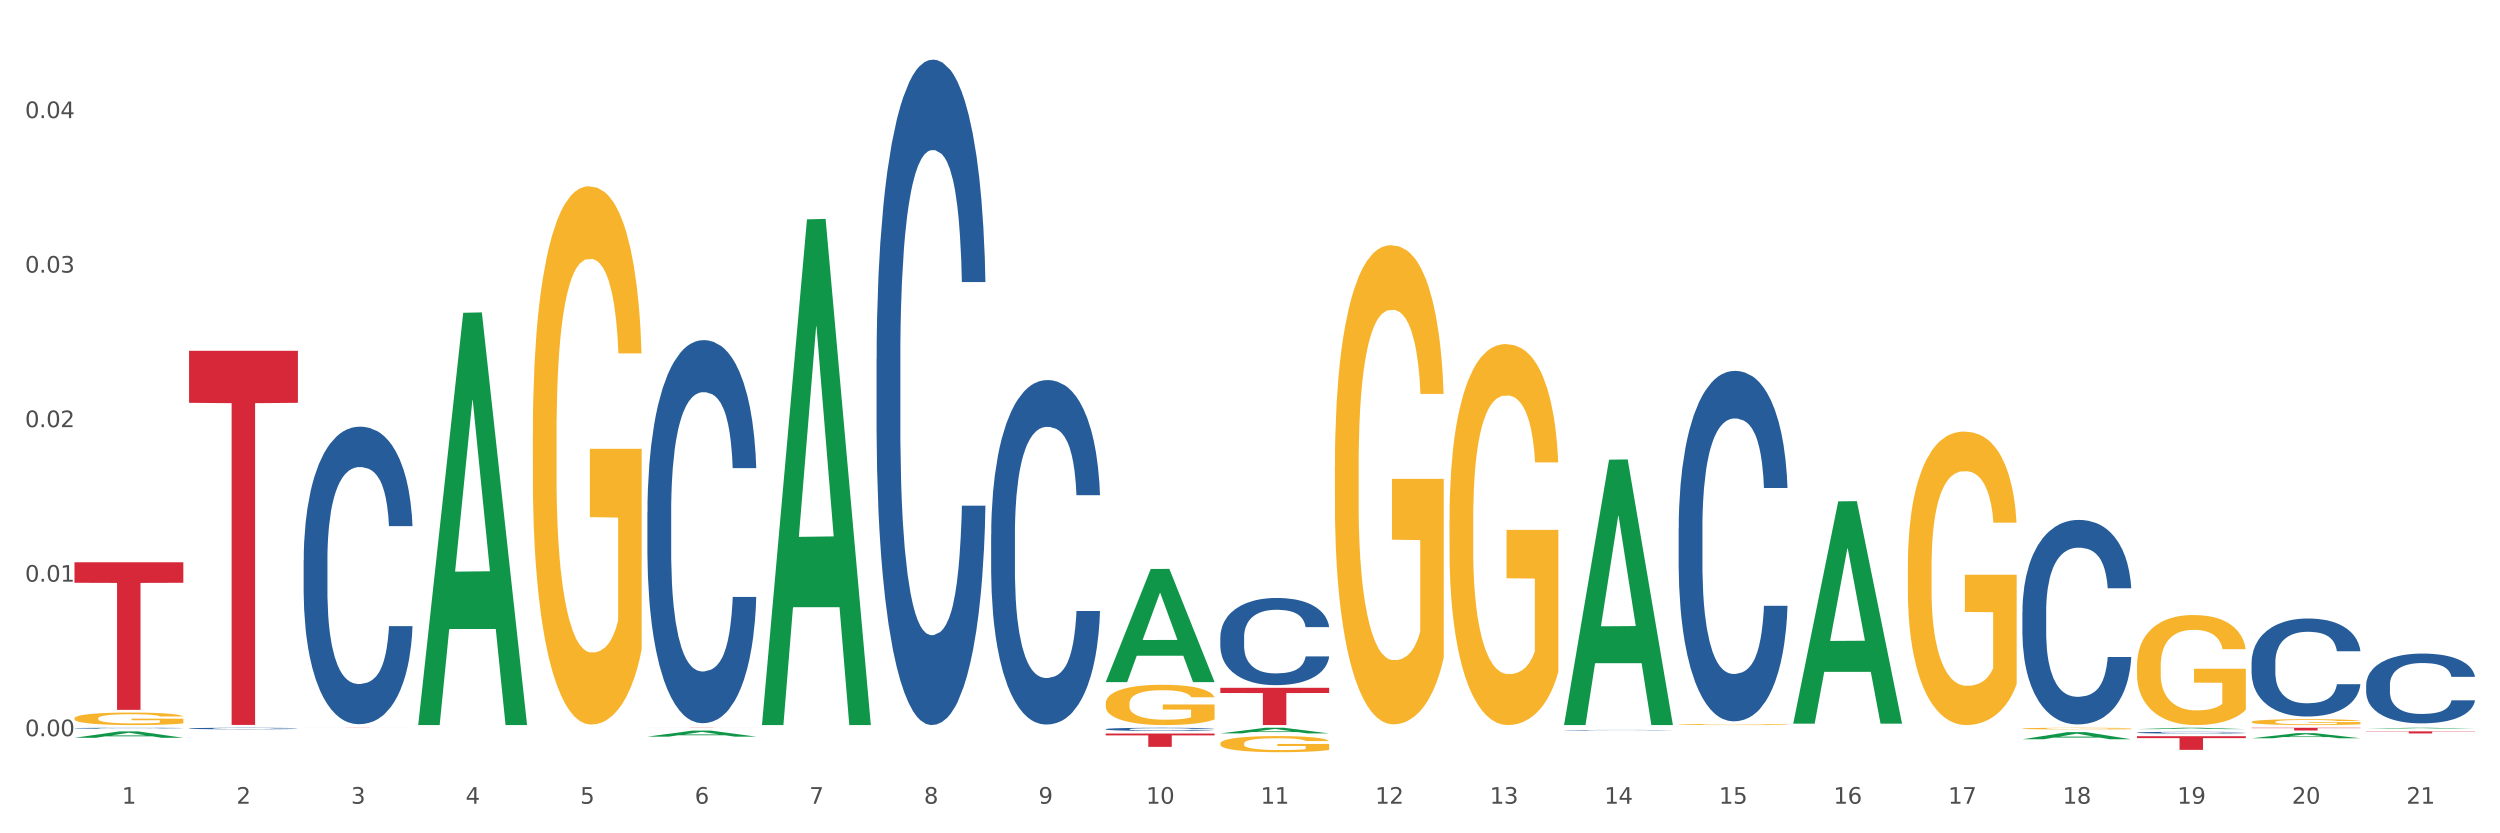 <?xml version="1.0" encoding="utf-8" standalone="no"?>
<!DOCTYPE svg PUBLIC "-//W3C//DTD SVG 1.1//EN"
  "http://www.w3.org/Graphics/SVG/1.1/DTD/svg11.dtd">
<svg xmlns:xlink="http://www.w3.org/1999/xlink" width="1080pt" height="360pt" viewBox="0 0 1080 360" xmlns="http://www.w3.org/2000/svg" version="1.1">
 <rect x="0" y="0" width="1080" height="360" fill="#333333" stroke="none"/>
 <defs>
  <style type="text/css">*{stroke-linejoin: round; stroke-linecap: butt}</style>
 </defs>
 <g id="figure_1">
  <g id="patch_1">
   <path d="M 0 360 
L 1080 360 
L 1080 0 
L 0 0 
z
" style="fill: #ffffff; stroke: #ffffff; stroke-linejoin: miter"/>
  </g>
  <g id="axes_1">
   <g id="matplotlib.axis_1">
    <g id="xtick_1">
     <g id="text_1">
      <!-- 1 -->
      <g style="fill: #4d4d4d" transform="translate(52.633 347.204) scale(0.096 -0.096)">
       <defs>
        <path id="DejaVuSans-31" d="M 794 531 
L 1825 531 
L 1825 4091 
L 703 3866 
L 703 4441 
L 1819 4666 
L 2450 4666 
L 2450 531 
L 3481 531 
L 3481 0 
L 794 0 
L 794 531 
z
" transform="scale(0.016)"/>
       </defs>
       <use xlink:href="#DejaVuSans-31"/>
      </g>
     </g>
    </g>
    <g id="xtick_2">
     <g id="text_2">
      <!-- 2 -->
      <g style="fill: #4d4d4d" transform="translate(102.133 347.204) scale(0.096 -0.096)">
       <defs>
        <path id="DejaVuSans-32" d="M 1228 531 
L 3431 531 
L 3431 0 
L 469 0 
L 469 531 
Q 828 903 1448 1529 
Q 2069 2156 2228 2338 
Q 2531 2678 2651 2914 
Q 2772 3150 2772 3378 
Q 2772 3750 2511 3984 
Q 2250 4219 1831 4219 
Q 1534 4219 1204 4116 
Q 875 4013 500 3803 
L 500 4441 
Q 881 4594 1212 4672 
Q 1544 4750 1819 4750 
Q 2544 4750 2975 4387 
Q 3406 4025 3406 3419 
Q 3406 3131 3298 2873 
Q 3191 2616 2906 2266 
Q 2828 2175 2409 1742 
Q 1991 1309 1228 531 
z
" transform="scale(0.016)"/>
       </defs>
       <use xlink:href="#DejaVuSans-32"/>
      </g>
     </g>
    </g>
    <g id="xtick_3">
     <g id="text_3">
      <!-- 3 -->
      <g style="fill: #4d4d4d" transform="translate(151.633 347.204) scale(0.096 -0.096)">
       <defs>
        <path id="DejaVuSans-33" d="M 2597 2516 
Q 3050 2419 3304 2112 
Q 3559 1806 3559 1356 
Q 3559 666 3084 287 
Q 2609 -91 1734 -91 
Q 1441 -91 1130 -33 
Q 819 25 488 141 
L 488 750 
Q 750 597 1062 519 
Q 1375 441 1716 441 
Q 2309 441 2620 675 
Q 2931 909 2931 1356 
Q 2931 1769 2642 2001 
Q 2353 2234 1838 2234 
L 1294 2234 
L 1294 2753 
L 1863 2753 
Q 2328 2753 2575 2939 
Q 2822 3125 2822 3475 
Q 2822 3834 2567 4026 
Q 2313 4219 1838 4219 
Q 1578 4219 1281 4162 
Q 984 4106 628 3988 
L 628 4550 
Q 988 4650 1302 4700 
Q 1616 4750 1894 4750 
Q 2613 4750 3031 4423 
Q 3450 4097 3450 3541 
Q 3450 3153 3228 2886 
Q 3006 2619 2597 2516 
z
" transform="scale(0.016)"/>
       </defs>
       <use xlink:href="#DejaVuSans-33"/>
      </g>
     </g>
    </g>
    <g id="xtick_4">
     <g id="text_4">
      <!-- 4 -->
      <g style="fill: #4d4d4d" transform="translate(201.133 347.204) scale(0.096 -0.096)">
       <defs>
        <path id="DejaVuSans-34" d="M 2419 4116 
L 825 1625 
L 2419 1625 
L 2419 4116 
z
M 2253 4666 
L 3047 4666 
L 3047 1625 
L 3713 1625 
L 3713 1100 
L 3047 1100 
L 3047 0 
L 2419 0 
L 2419 1100 
L 313 1100 
L 313 1709 
L 2253 4666 
z
" transform="scale(0.016)"/>
       </defs>
       <use xlink:href="#DejaVuSans-34"/>
      </g>
     </g>
    </g>
    <g id="xtick_5">
     <g id="text_5">
      <!-- 5 -->
      <g style="fill: #4d4d4d" transform="translate(250.633 347.204) scale(0.096 -0.096)">
       <defs>
        <path id="DejaVuSans-35" d="M 691 4666 
L 3169 4666 
L 3169 4134 
L 1269 4134 
L 1269 2991 
Q 1406 3038 1543 3061 
Q 1681 3084 1819 3084 
Q 2600 3084 3056 2656 
Q 3513 2228 3513 1497 
Q 3513 744 3044 326 
Q 2575 -91 1722 -91 
Q 1428 -91 1123 -41 
Q 819 9 494 109 
L 494 744 
Q 775 591 1075 516 
Q 1375 441 1709 441 
Q 2250 441 2565 725 
Q 2881 1009 2881 1497 
Q 2881 1984 2565 2268 
Q 2250 2553 1709 2553 
Q 1456 2553 1204 2497 
Q 953 2441 691 2322 
L 691 4666 
z
" transform="scale(0.016)"/>
       </defs>
       <use xlink:href="#DejaVuSans-35"/>
      </g>
     </g>
    </g>
    <g id="xtick_6">
     <g id="text_6">
      <!-- 6 -->
      <g style="fill: #4d4d4d" transform="translate(300.134 347.204) scale(0.096 -0.096)">
       <defs>
        <path id="DejaVuSans-36" d="M 2113 2584 
Q 1688 2584 1439 2293 
Q 1191 2003 1191 1497 
Q 1191 994 1439 701 
Q 1688 409 2113 409 
Q 2538 409 2786 701 
Q 3034 994 3034 1497 
Q 3034 2003 2786 2293 
Q 2538 2584 2113 2584 
z
M 3366 4563 
L 3366 3988 
Q 3128 4100 2886 4159 
Q 2644 4219 2406 4219 
Q 1781 4219 1451 3797 
Q 1122 3375 1075 2522 
Q 1259 2794 1537 2939 
Q 1816 3084 2150 3084 
Q 2853 3084 3261 2657 
Q 3669 2231 3669 1497 
Q 3669 778 3244 343 
Q 2819 -91 2113 -91 
Q 1303 -91 875 529 
Q 447 1150 447 2328 
Q 447 3434 972 4092 
Q 1497 4750 2381 4750 
Q 2619 4750 2861 4703 
Q 3103 4656 3366 4563 
z
" transform="scale(0.016)"/>
       </defs>
       <use xlink:href="#DejaVuSans-36"/>
      </g>
     </g>
    </g>
    <g id="xtick_7">
     <g id="text_7">
      <!-- 7 -->
      <g style="fill: #4d4d4d" transform="translate(349.634 347.204) scale(0.096 -0.096)">
       <defs>
        <path id="DejaVuSans-37" d="M 525 4666 
L 3525 4666 
L 3525 4397 
L 1831 0 
L 1172 0 
L 2766 4134 
L 525 4134 
L 525 4666 
z
" transform="scale(0.016)"/>
       </defs>
       <use xlink:href="#DejaVuSans-37"/>
      </g>
     </g>
    </g>
    <g id="xtick_8">
     <g id="text_8">
      <!-- 8 -->
      <g style="fill: #4d4d4d" transform="translate(399.134 347.204) scale(0.096 -0.096)">
       <defs>
        <path id="DejaVuSans-38" d="M 2034 2216 
Q 1584 2216 1326 1975 
Q 1069 1734 1069 1313 
Q 1069 891 1326 650 
Q 1584 409 2034 409 
Q 2484 409 2743 651 
Q 3003 894 3003 1313 
Q 3003 1734 2745 1975 
Q 2488 2216 2034 2216 
z
M 1403 2484 
Q 997 2584 770 2862 
Q 544 3141 544 3541 
Q 544 4100 942 4425 
Q 1341 4750 2034 4750 
Q 2731 4750 3128 4425 
Q 3525 4100 3525 3541 
Q 3525 3141 3298 2862 
Q 3072 2584 2669 2484 
Q 3125 2378 3379 2068 
Q 3634 1759 3634 1313 
Q 3634 634 3220 271 
Q 2806 -91 2034 -91 
Q 1263 -91 848 271 
Q 434 634 434 1313 
Q 434 1759 690 2068 
Q 947 2378 1403 2484 
z
M 1172 3481 
Q 1172 3119 1398 2916 
Q 1625 2713 2034 2713 
Q 2441 2713 2670 2916 
Q 2900 3119 2900 3481 
Q 2900 3844 2670 4047 
Q 2441 4250 2034 4250 
Q 1625 4250 1398 4047 
Q 1172 3844 1172 3481 
z
" transform="scale(0.016)"/>
       </defs>
       <use xlink:href="#DejaVuSans-38"/>
      </g>
     </g>
    </g>
    <g id="xtick_9">
     <g id="text_9">
      <!-- 9 -->
      <g style="fill: #4d4d4d" transform="translate(448.634 347.204) scale(0.096 -0.096)">
       <defs>
        <path id="DejaVuSans-39" d="M 703 97 
L 703 672 
Q 941 559 1184 500 
Q 1428 441 1663 441 
Q 2288 441 2617 861 
Q 2947 1281 2994 2138 
Q 2813 1869 2534 1725 
Q 2256 1581 1919 1581 
Q 1219 1581 811 2004 
Q 403 2428 403 3163 
Q 403 3881 828 4315 
Q 1253 4750 1959 4750 
Q 2769 4750 3195 4129 
Q 3622 3509 3622 2328 
Q 3622 1225 3098 567 
Q 2575 -91 1691 -91 
Q 1453 -91 1209 -44 
Q 966 3 703 97 
z
M 1959 2075 
Q 2384 2075 2632 2365 
Q 2881 2656 2881 3163 
Q 2881 3666 2632 3958 
Q 2384 4250 1959 4250 
Q 1534 4250 1286 3958 
Q 1038 3666 1038 3163 
Q 1038 2656 1286 2365 
Q 1534 2075 1959 2075 
z
" transform="scale(0.016)"/>
       </defs>
       <use xlink:href="#DejaVuSans-39"/>
      </g>
     </g>
    </g>
    <g id="xtick_10">
     <g id="text_10">
      <!-- 10 -->
      <g style="fill: #4d4d4d" transform="translate(495.079 347.204) scale(0.096 -0.096)">
       <defs>
        <path id="DejaVuSans-30" d="M 2034 4250 
Q 1547 4250 1301 3770 
Q 1056 3291 1056 2328 
Q 1056 1369 1301 889 
Q 1547 409 2034 409 
Q 2525 409 2770 889 
Q 3016 1369 3016 2328 
Q 3016 3291 2770 3770 
Q 2525 4250 2034 4250 
z
M 2034 4750 
Q 2819 4750 3233 4129 
Q 3647 3509 3647 2328 
Q 3647 1150 3233 529 
Q 2819 -91 2034 -91 
Q 1250 -91 836 529 
Q 422 1150 422 2328 
Q 422 3509 836 4129 
Q 1250 4750 2034 4750 
z
" transform="scale(0.016)"/>
       </defs>
       <use xlink:href="#DejaVuSans-31"/>
       <use xlink:href="#DejaVuSans-30" transform="translate(63.623 0)"/>
      </g>
     </g>
    </g>
    <g id="xtick_11">
     <g id="text_11">
      <!-- 11 -->
      <g style="fill: #4d4d4d" transform="translate(544.58 347.204) scale(0.096 -0.096)">
       <use xlink:href="#DejaVuSans-31"/>
       <use xlink:href="#DejaVuSans-31" transform="translate(63.623 0)"/>
      </g>
     </g>
    </g>
    <g id="xtick_12">
     <g id="text_12">
      <!-- 12 -->
      <g style="fill: #4d4d4d" transform="translate(594.08 347.204) scale(0.096 -0.096)">
       <use xlink:href="#DejaVuSans-31"/>
       <use xlink:href="#DejaVuSans-32" transform="translate(63.623 0)"/>
      </g>
     </g>
    </g>
    <g id="xtick_13">
     <g id="text_13">
      <!-- 13 -->
      <g style="fill: #4d4d4d" transform="translate(643.58 347.204) scale(0.096 -0.096)">
       <use xlink:href="#DejaVuSans-31"/>
       <use xlink:href="#DejaVuSans-33" transform="translate(63.623 0)"/>
      </g>
     </g>
    </g>
    <g id="xtick_14">
     <g id="text_14">
      <!-- 14 -->
      <g style="fill: #4d4d4d" transform="translate(693.08 347.204) scale(0.096 -0.096)">
       <use xlink:href="#DejaVuSans-31"/>
       <use xlink:href="#DejaVuSans-34" transform="translate(63.623 0)"/>
      </g>
     </g>
    </g>
    <g id="xtick_15">
     <g id="text_15">
      <!-- 15 -->
      <g style="fill: #4d4d4d" transform="translate(742.58 347.204) scale(0.096 -0.096)">
       <use xlink:href="#DejaVuSans-31"/>
       <use xlink:href="#DejaVuSans-35" transform="translate(63.623 0)"/>
      </g>
     </g>
    </g>
    <g id="xtick_16">
     <g id="text_16">
      <!-- 16 -->
      <g style="fill: #4d4d4d" transform="translate(792.08 347.204) scale(0.096 -0.096)">
       <use xlink:href="#DejaVuSans-31"/>
       <use xlink:href="#DejaVuSans-36" transform="translate(63.623 0)"/>
      </g>
     </g>
    </g>
    <g id="xtick_17">
     <g id="text_17">
      <!-- 17 -->
      <g style="fill: #4d4d4d" transform="translate(841.58 347.204) scale(0.096 -0.096)">
       <use xlink:href="#DejaVuSans-31"/>
       <use xlink:href="#DejaVuSans-37" transform="translate(63.623 0)"/>
      </g>
     </g>
    </g>
    <g id="xtick_18">
     <g id="text_18">
      <!-- 18 -->
      <g style="fill: #4d4d4d" transform="translate(891.08 347.204) scale(0.096 -0.096)">
       <use xlink:href="#DejaVuSans-31"/>
       <use xlink:href="#DejaVuSans-38" transform="translate(63.623 0)"/>
      </g>
     </g>
    </g>
    <g id="xtick_19">
     <g id="text_19">
      <!-- 19 -->
      <g style="fill: #4d4d4d" transform="translate(940.58 347.204) scale(0.096 -0.096)">
       <use xlink:href="#DejaVuSans-31"/>
       <use xlink:href="#DejaVuSans-39" transform="translate(63.623 0)"/>
      </g>
     </g>
    </g>
    <g id="xtick_20">
     <g id="text_20">
      <!-- 20 -->
      <g style="fill: #4d4d4d" transform="translate(990.08 347.204) scale(0.096 -0.096)">
       <use xlink:href="#DejaVuSans-32"/>
       <use xlink:href="#DejaVuSans-30" transform="translate(63.623 0)"/>
      </g>
     </g>
    </g>
    <g id="xtick_21">
     <g id="text_21">
      <!-- 21 -->
      <g style="fill: #4d4d4d" transform="translate(1039.58 347.204) scale(0.096 -0.096)">
       <use xlink:href="#DejaVuSans-32"/>
       <use xlink:href="#DejaVuSans-31" transform="translate(63.623 0)"/>
      </g>
     </g>
    </g>
    <g id="xtick_22"/>
    <g id="xtick_23"/>
    <g id="xtick_24"/>
    <g id="xtick_25"/>
    <g id="xtick_26"/>
    <g id="xtick_27"/>
    <g id="xtick_28"/>
    <g id="xtick_29"/>
    <g id="xtick_30"/>
    <g id="xtick_31"/>
    <g id="xtick_32"/>
    <g id="xtick_33"/>
    <g id="xtick_34"/>
    <g id="xtick_35"/>
    <g id="xtick_36"/>
    <g id="xtick_37"/>
    <g id="xtick_38"/>
    <g id="xtick_39"/>
    <g id="xtick_40"/>
    <g id="xtick_41"/>
   </g>
   <g id="matplotlib.axis_2">
    <g id="ytick_1">
     <g id="text_22">
      <!-- 0.00 -->
      <g style="fill: #4d4d4d" transform="translate(10.8 318.04) scale(0.096 -0.096)">
       <defs>
        <path id="DejaVuSans-2e" d="M 684 794 
L 1344 794 
L 1344 0 
L 684 0 
L 684 794 
z
" transform="scale(0.016)"/>
       </defs>
       <use xlink:href="#DejaVuSans-30"/>
       <use xlink:href="#DejaVuSans-2e" transform="translate(63.623 0)"/>
       <use xlink:href="#DejaVuSans-30" transform="translate(95.41 0)"/>
       <use xlink:href="#DejaVuSans-30" transform="translate(159.033 0)"/>
      </g>
     </g>
    </g>
    <g id="ytick_2">
     <g id="text_23">
      <!-- 0.01 -->
      <g style="fill: #4d4d4d" transform="translate(10.8 251.285) scale(0.096 -0.096)">
       <use xlink:href="#DejaVuSans-30"/>
       <use xlink:href="#DejaVuSans-2e" transform="translate(63.623 0)"/>
       <use xlink:href="#DejaVuSans-30" transform="translate(95.41 0)"/>
       <use xlink:href="#DejaVuSans-31" transform="translate(159.033 0)"/>
      </g>
     </g>
    </g>
    <g id="ytick_3">
     <g id="text_24">
      <!-- 0.02 -->
      <g style="fill: #4d4d4d" transform="translate(10.8 184.531) scale(0.096 -0.096)">
       <use xlink:href="#DejaVuSans-30"/>
       <use xlink:href="#DejaVuSans-2e" transform="translate(63.623 0)"/>
       <use xlink:href="#DejaVuSans-30" transform="translate(95.41 0)"/>
       <use xlink:href="#DejaVuSans-32" transform="translate(159.033 0)"/>
      </g>
     </g>
    </g>
    <g id="ytick_4">
     <g id="text_25">
      <!-- 0.03 -->
      <g style="fill: #4d4d4d" transform="translate(10.8 117.776) scale(0.096 -0.096)">
       <use xlink:href="#DejaVuSans-30"/>
       <use xlink:href="#DejaVuSans-2e" transform="translate(63.623 0)"/>
       <use xlink:href="#DejaVuSans-30" transform="translate(95.41 0)"/>
       <use xlink:href="#DejaVuSans-33" transform="translate(159.033 0)"/>
      </g>
     </g>
    </g>
    <g id="ytick_5">
     <g id="text_26">
      <!-- 0.04 -->
      <g style="fill: #4d4d4d" transform="translate(10.8 51.022) scale(0.096 -0.096)">
       <use xlink:href="#DejaVuSans-30"/>
       <use xlink:href="#DejaVuSans-2e" transform="translate(63.623 0)"/>
       <use xlink:href="#DejaVuSans-30" transform="translate(95.41 0)"/>
       <use xlink:href="#DejaVuSans-34" transform="translate(159.033 0)"/>
      </g>
     </g>
    </g>
    <g id="ytick_6"/>
    <g id="ytick_7"/>
    <g id="ytick_8"/>
    <g id="ytick_9"/>
   </g>
   <g id="PolyCollection_1">
    <path d="M 32.175 318.721 
L 32.223 318.718 
L 51.615 315.966 
L 59.663 315.963 
L 79.2 318.726 
L 69.892 318.726 
L 65.674 318.083 
L 45.652 318.083 
L 45.507 318.093 
L 41.435 318.726 
L 32.175 318.726 
L 32.175 318.721 
L 48.173 317.699 
L 63.153 317.696 
L 55.736 316.552 
L 55.639 316.547 
L 55.542 316.555 
L 48.125 317.696 
L 48.173 317.699 
L 32.175 318.721 
z
" clip-path="url(#pe4152388ab)" style="fill: #109648"/>
    <path d="M 527.175 275.245 
L 527.231 275.211 
L 527.231 274.248 
L 527.397 272.94 
L 528.009 270.532 
L 528.787 268.709 
L 530.121 266.576 
L 530.844 265.682 
L 531.789 264.684 
L 533.734 263.067 
L 535.957 261.691 
L 537.514 260.934 
L 538.681 260.453 
L 541.294 259.592 
L 542.794 259.214 
L 544.351 258.904 
L 545.685 258.698 
L 547.908 258.457 
L 549.687 258.354 
L 551.744 258.32 
L 553.467 258.354 
L 555.746 258.492 
L 559.081 258.904 
L 560.359 259.145 
L 562.082 259.558 
L 563.861 260.108 
L 565.306 260.659 
L 566.974 261.45 
L 568.697 262.482 
L 570.365 263.79 
L 571.532 264.994 
L 572.477 266.266 
L 573.311 267.815 
L 573.922 269.5 
L 574.2 270.911 
L 564.028 270.911 
L 563.75 269.638 
L 563.194 268.262 
L 562.638 267.333 
L 562.027 266.576 
L 561.082 265.716 
L 560.248 265.166 
L 558.859 264.512 
L 557.58 264.099 
L 556.524 263.858 
L 555.245 263.652 
L 552.522 263.445 
L 550.576 263.445 
L 549.353 263.514 
L 547.853 263.686 
L 546.574 263.927 
L 545.073 264.34 
L 543.906 264.787 
L 542.739 265.372 
L 542.072 265.785 
L 541.071 266.542 
L 540.404 267.161 
L 539.515 268.227 
L 539.015 268.984 
L 538.125 270.945 
L 537.736 272.39 
L 537.569 273.388 
L 537.458 274.489 
L 537.458 279.855 
L 537.792 282.263 
L 538.07 283.295 
L 538.514 284.465 
L 539.348 285.979 
L 540.571 287.458 
L 541.849 288.525 
L 542.906 289.178 
L 543.906 289.66 
L 544.907 290.038 
L 546.13 290.382 
L 547.13 290.589 
L 548.631 290.795 
L 550.41 290.898 
L 551.799 290.898 
L 554.634 290.726 
L 555.913 290.554 
L 557.135 290.314 
L 558.469 289.935 
L 559.526 289.522 
L 560.137 289.213 
L 561.138 288.559 
L 561.916 287.871 
L 562.583 287.08 
L 563.027 286.392 
L 563.528 285.36 
L 563.917 284.19 
L 564.028 283.571 
L 574.2 283.571 
L 573.978 284.809 
L 573.589 286.013 
L 572.81 287.63 
L 572.199 288.559 
L 571.254 289.694 
L 570.253 290.658 
L 568.864 291.724 
L 567.585 292.515 
L 566.251 293.203 
L 564.806 293.823 
L 562.194 294.683 
L 561.249 294.923 
L 559.248 295.336 
L 557.691 295.577 
L 555.412 295.818 
L 553.078 295.955 
L 550.632 295.99 
L 548.464 295.921 
L 546.074 295.715 
L 544.573 295.508 
L 542.906 295.199 
L 540.96 294.717 
L 539.126 294.132 
L 537.403 293.444 
L 535.791 292.653 
L 534.29 291.758 
L 532.344 290.279 
L 530.899 288.834 
L 529.843 287.493 
L 529.12 286.357 
L 528.398 284.912 
L 528.009 283.915 
L 527.397 281.507 
L 527.175 279.27 
L 527.175 275.245 
z
" clip-path="url(#pe4152388ab)" style="fill: #255c99"/>
    <path d="M 477.675 314.999 
L 477.731 314.998 
L 477.731 314.963 
L 477.897 314.916 
L 478.509 314.83 
L 479.287 314.765 
L 480.621 314.688 
L 481.344 314.656 
L 482.289 314.62 
L 484.234 314.563 
L 486.457 314.513 
L 488.014 314.486 
L 489.181 314.469 
L 491.794 314.438 
L 493.294 314.424 
L 494.851 314.413 
L 496.185 314.406 
L 498.408 314.397 
L 500.187 314.394 
L 502.244 314.392 
L 503.967 314.394 
L 506.246 314.399 
L 509.581 314.413 
L 510.859 314.422 
L 512.582 314.437 
L 514.361 314.456 
L 515.806 314.476 
L 517.474 314.505 
L 519.197 314.542 
L 520.865 314.588 
L 522.032 314.632 
L 522.977 314.677 
L 523.811 314.733 
L 524.422 314.793 
L 524.7 314.844 
L 514.528 314.844 
L 514.25 314.798 
L 513.694 314.749 
L 513.138 314.715 
L 512.527 314.688 
L 511.582 314.657 
L 510.748 314.638 
L 509.359 314.614 
L 508.08 314.6 
L 507.024 314.591 
L 505.745 314.583 
L 503.022 314.576 
L 501.076 314.576 
L 499.853 314.579 
L 498.353 314.585 
L 497.074 314.593 
L 495.573 314.608 
L 494.406 314.624 
L 493.239 314.645 
L 492.572 314.66 
L 491.571 314.687 
L 490.904 314.709 
L 490.015 314.747 
L 489.515 314.775 
L 488.625 314.845 
L 488.236 314.897 
L 488.069 314.932 
L 487.958 314.972 
L 487.958 315.164 
L 488.292 315.25 
L 488.57 315.287 
L 489.014 315.329 
L 489.848 315.384 
L 491.071 315.437 
L 492.349 315.475 
L 493.406 315.498 
L 494.406 315.516 
L 495.407 315.529 
L 496.63 315.541 
L 497.63 315.549 
L 499.131 315.556 
L 500.91 315.56 
L 502.299 315.56 
L 505.134 315.554 
L 506.413 315.548 
L 507.635 315.539 
L 508.969 315.525 
L 510.026 315.511 
L 510.637 315.499 
L 511.637 315.476 
L 512.416 315.451 
L 513.083 315.423 
L 513.527 315.398 
L 514.028 315.361 
L 514.417 315.32 
L 514.528 315.297 
L 524.7 315.297 
L 524.478 315.342 
L 524.089 315.385 
L 523.31 315.443 
L 522.699 315.476 
L 521.754 315.517 
L 520.753 315.551 
L 519.364 315.589 
L 518.085 315.618 
L 516.751 315.643 
L 515.306 315.665 
L 512.694 315.696 
L 511.749 315.704 
L 509.748 315.719 
L 508.191 315.728 
L 505.912 315.736 
L 503.578 315.741 
L 501.132 315.742 
L 498.964 315.74 
L 496.574 315.733 
L 495.073 315.725 
L 493.406 315.714 
L 491.46 315.697 
L 489.626 315.676 
L 487.903 315.651 
L 486.291 315.623 
L 484.79 315.591 
L 482.844 315.538 
L 481.399 315.486 
L 480.343 315.438 
L 479.62 315.397 
L 478.898 315.345 
L 478.509 315.31 
L 477.897 315.223 
L 477.675 315.143 
L 477.675 314.999 
z
" clip-path="url(#pe4152388ab)" style="fill: #255c99"/>
    <path d="M 428.175 231.05 
L 428.231 230.914 
L 428.231 227.108 
L 428.397 221.943 
L 429.009 212.429 
L 429.787 205.225 
L 431.121 196.798 
L 431.844 193.264 
L 432.789 189.323 
L 434.734 182.935 
L 436.957 177.498 
L 438.514 174.508 
L 439.681 172.605 
L 442.294 169.207 
L 443.794 167.712 
L 445.351 166.488 
L 446.685 165.673 
L 448.908 164.722 
L 450.687 164.314 
L 452.744 164.178 
L 454.467 164.314 
L 456.746 164.857 
L 460.081 166.488 
L 461.359 167.44 
L 463.082 169.071 
L 464.861 171.246 
L 466.306 173.42 
L 467.974 176.546 
L 469.697 180.624 
L 471.365 185.789 
L 472.532 190.546 
L 473.477 195.575 
L 474.311 201.691 
L 474.922 208.351 
L 475.2 213.924 
L 465.028 213.924 
L 464.75 208.895 
L 464.194 203.458 
L 463.638 199.789 
L 463.027 196.798 
L 462.082 193.4 
L 461.248 191.226 
L 459.859 188.643 
L 458.58 187.012 
L 457.524 186.061 
L 456.245 185.245 
L 453.522 184.43 
L 451.576 184.43 
L 450.353 184.702 
L 448.853 185.381 
L 447.574 186.333 
L 446.073 187.964 
L 444.906 189.731 
L 443.739 192.041 
L 443.072 193.672 
L 442.071 196.662 
L 441.404 199.109 
L 440.515 203.322 
L 440.015 206.313 
L 439.125 214.06 
L 438.736 219.769 
L 438.569 223.71 
L 438.458 228.06 
L 438.458 249.263 
L 438.792 258.777 
L 439.07 262.855 
L 439.514 267.476 
L 440.348 273.456 
L 441.571 279.301 
L 442.849 283.514 
L 443.906 286.097 
L 444.906 288 
L 445.907 289.495 
L 447.13 290.854 
L 448.13 291.67 
L 449.631 292.485 
L 451.41 292.893 
L 452.799 292.893 
L 455.634 292.213 
L 456.913 291.534 
L 458.135 290.582 
L 459.469 289.087 
L 460.526 287.456 
L 461.137 286.233 
L 462.137 283.65 
L 462.916 280.932 
L 463.583 277.806 
L 464.027 275.087 
L 464.528 271.01 
L 464.917 266.389 
L 465.028 263.942 
L 475.2 263.942 
L 474.978 268.835 
L 474.589 273.592 
L 473.81 279.981 
L 473.199 283.65 
L 472.254 288.136 
L 471.253 291.941 
L 469.864 296.155 
L 468.585 299.281 
L 467.251 301.999 
L 465.806 304.446 
L 463.194 307.844 
L 462.249 308.795 
L 460.248 310.426 
L 458.691 311.378 
L 456.412 312.329 
L 454.078 312.873 
L 451.632 313.009 
L 449.464 312.737 
L 447.074 311.921 
L 445.573 311.106 
L 443.906 309.883 
L 441.96 307.98 
L 440.126 305.669 
L 438.403 302.951 
L 436.791 299.825 
L 435.29 296.291 
L 433.344 290.446 
L 431.899 284.738 
L 430.843 279.437 
L 430.12 274.952 
L 429.398 269.243 
L 429.009 265.301 
L 428.397 255.787 
L 428.175 246.952 
L 428.175 231.05 
z
" clip-path="url(#pe4152388ab)" style="fill: #255c99"/>
    <path d="M 378.675 154.928 
L 378.731 154.665 
L 378.731 147.314 
L 378.897 137.338 
L 379.509 118.96 
L 380.287 105.046 
L 381.621 88.768 
L 382.344 81.942 
L 383.289 74.329 
L 385.234 61.99 
L 387.457 51.488 
L 389.014 45.712 
L 390.181 42.037 
L 392.794 35.473 
L 394.294 32.585 
L 395.851 30.223 
L 397.185 28.647 
L 399.408 26.81 
L 401.187 26.022 
L 403.244 25.759 
L 404.967 26.022 
L 407.246 27.072 
L 410.581 30.223 
L 411.859 32.06 
L 413.582 35.211 
L 415.361 39.411 
L 416.806 43.612 
L 418.474 49.65 
L 420.197 57.527 
L 421.865 67.503 
L 423.032 76.692 
L 423.977 86.406 
L 424.811 98.22 
L 425.422 111.084 
L 425.7 121.848 
L 415.528 121.848 
L 415.25 112.134 
L 414.694 101.633 
L 414.138 94.544 
L 413.527 88.768 
L 412.582 82.205 
L 411.748 78.004 
L 410.359 73.016 
L 409.08 69.866 
L 408.024 68.028 
L 406.745 66.453 
L 404.022 64.878 
L 402.076 64.878 
L 400.853 65.403 
L 399.353 66.715 
L 398.074 68.553 
L 396.573 71.704 
L 395.406 75.117 
L 394.239 79.58 
L 393.572 82.73 
L 392.571 88.506 
L 391.904 93.232 
L 391.015 101.37 
L 390.515 107.146 
L 389.625 122.111 
L 389.236 133.137 
L 389.069 140.751 
L 388.958 149.152 
L 388.958 190.108 
L 389.292 208.485 
L 389.57 216.362 
L 390.014 225.288 
L 390.848 236.839 
L 392.071 248.129 
L 393.349 256.267 
L 394.406 261.255 
L 395.406 264.931 
L 396.407 267.819 
L 397.63 270.444 
L 398.63 272.02 
L 400.131 273.595 
L 401.91 274.382 
L 403.299 274.382 
L 406.134 273.07 
L 407.413 271.757 
L 408.635 269.919 
L 409.969 267.031 
L 411.026 263.881 
L 411.637 261.518 
L 412.637 256.53 
L 413.416 251.279 
L 414.083 245.241 
L 414.527 239.99 
L 415.028 232.114 
L 415.417 223.188 
L 415.528 218.462 
L 425.7 218.462 
L 425.478 227.913 
L 425.089 237.102 
L 424.31 249.441 
L 423.699 256.53 
L 422.754 265.194 
L 421.753 272.545 
L 420.364 280.683 
L 419.085 286.722 
L 417.751 291.972 
L 416.306 296.698 
L 413.694 303.261 
L 412.749 305.099 
L 410.748 308.25 
L 409.191 310.087 
L 406.912 311.925 
L 404.578 312.975 
L 402.132 313.238 
L 399.964 312.713 
L 397.574 311.138 
L 396.073 309.562 
L 394.406 307.2 
L 392.46 303.524 
L 390.626 299.061 
L 388.903 293.81 
L 387.291 287.772 
L 385.79 280.946 
L 383.844 269.657 
L 382.399 258.63 
L 381.343 248.391 
L 380.62 239.727 
L 379.898 228.701 
L 379.509 221.087 
L 378.897 202.71 
L 378.675 185.645 
L 378.675 154.928 
z
" clip-path="url(#pe4152388ab)" style="fill: #255c99"/>
    <path d="M 279.675 221.292 
L 279.731 221.141 
L 279.731 216.909 
L 279.897 211.165 
L 280.509 200.585 
L 281.287 192.574 
L 282.621 183.203 
L 283.344 179.273 
L 284.289 174.89 
L 286.234 167.786 
L 288.457 161.74 
L 290.014 158.415 
L 291.181 156.299 
L 293.794 152.52 
L 295.294 150.857 
L 296.851 149.497 
L 298.185 148.59 
L 300.408 147.532 
L 302.187 147.079 
L 304.244 146.927 
L 305.967 147.079 
L 308.246 147.683 
L 311.581 149.497 
L 312.859 150.555 
L 314.582 152.369 
L 316.361 154.787 
L 317.806 157.205 
L 319.474 160.682 
L 321.197 165.216 
L 322.865 170.96 
L 324.032 176.25 
L 324.977 181.842 
L 325.811 188.644 
L 326.422 196.05 
L 326.7 202.247 
L 316.528 202.247 
L 316.25 196.655 
L 315.694 190.609 
L 315.138 186.528 
L 314.527 183.203 
L 313.582 179.424 
L 312.748 177.006 
L 311.359 174.134 
L 310.08 172.32 
L 309.024 171.262 
L 307.745 170.355 
L 305.022 169.448 
L 303.076 169.448 
L 301.853 169.751 
L 300.353 170.506 
L 299.074 171.564 
L 297.573 173.378 
L 296.406 175.343 
L 295.239 177.913 
L 294.572 179.726 
L 293.571 183.052 
L 292.904 185.772 
L 292.015 190.458 
L 291.515 193.783 
L 290.625 202.399 
L 290.236 208.747 
L 290.069 213.13 
L 289.958 217.967 
L 289.958 241.546 
L 290.292 252.126 
L 290.57 256.66 
L 291.014 261.799 
L 291.848 268.45 
L 293.071 274.949 
L 294.349 279.635 
L 295.406 282.507 
L 296.406 284.623 
L 297.407 286.285 
L 298.63 287.797 
L 299.63 288.704 
L 301.131 289.611 
L 302.91 290.064 
L 304.299 290.064 
L 307.134 289.308 
L 308.413 288.553 
L 309.635 287.495 
L 310.969 285.832 
L 312.026 284.018 
L 312.637 282.658 
L 313.637 279.786 
L 314.416 276.763 
L 315.083 273.287 
L 315.527 270.264 
L 316.028 265.729 
L 316.417 260.59 
L 316.528 257.87 
L 326.7 257.87 
L 326.478 263.311 
L 326.089 268.601 
L 325.31 275.705 
L 324.699 279.786 
L 323.754 284.774 
L 322.753 289.006 
L 321.364 293.692 
L 320.085 297.168 
L 318.751 300.191 
L 317.306 302.912 
L 314.694 306.69 
L 313.749 307.748 
L 311.748 309.562 
L 310.191 310.62 
L 307.912 311.678 
L 305.578 312.283 
L 303.132 312.434 
L 300.964 312.132 
L 298.574 311.225 
L 297.073 310.318 
L 295.406 308.957 
L 293.46 306.841 
L 291.626 304.272 
L 289.903 301.249 
L 288.291 297.773 
L 286.79 293.843 
L 284.844 287.343 
L 283.399 280.995 
L 282.343 275.1 
L 281.62 270.113 
L 280.898 263.764 
L 280.509 259.381 
L 279.897 248.801 
L 279.675 238.976 
L 279.675 221.292 
z
" clip-path="url(#pe4152388ab)" style="fill: #255c99"/>
    <path d="M 131.175 242.069 
L 131.231 241.952 
L 131.231 238.665 
L 131.397 234.204 
L 132.009 225.986 
L 132.787 219.764 
L 134.121 212.486 
L 134.844 209.433 
L 135.789 206.029 
L 137.734 200.511 
L 139.957 195.816 
L 141.514 193.233 
L 142.681 191.589 
L 145.294 188.655 
L 146.794 187.363 
L 148.351 186.307 
L 149.685 185.602 
L 151.908 184.781 
L 153.687 184.428 
L 155.744 184.311 
L 157.467 184.428 
L 159.746 184.898 
L 163.081 186.307 
L 164.359 187.128 
L 166.082 188.537 
L 167.861 190.416 
L 169.306 192.294 
L 170.974 194.994 
L 172.697 198.516 
L 174.365 202.977 
L 175.532 207.086 
L 176.477 211.429 
L 177.311 216.712 
L 177.922 222.464 
L 178.2 227.277 
L 168.028 227.277 
L 167.75 222.934 
L 167.194 218.238 
L 166.638 215.068 
L 166.027 212.486 
L 165.082 209.551 
L 164.248 207.673 
L 162.859 205.442 
L 161.58 204.033 
L 160.524 203.212 
L 159.245 202.507 
L 156.522 201.803 
L 154.576 201.803 
L 153.353 202.038 
L 151.853 202.625 
L 150.574 203.446 
L 149.073 204.855 
L 147.906 206.381 
L 146.739 208.377 
L 146.072 209.786 
L 145.071 212.368 
L 144.404 214.481 
L 143.515 218.121 
L 143.015 220.703 
L 142.125 227.395 
L 141.736 232.325 
L 141.569 235.73 
L 141.458 239.487 
L 141.458 257.8 
L 141.792 266.018 
L 142.07 269.54 
L 142.514 273.531 
L 143.348 278.696 
L 144.571 283.744 
L 145.849 287.384 
L 146.906 289.614 
L 147.906 291.258 
L 148.907 292.549 
L 150.13 293.723 
L 151.13 294.427 
L 152.631 295.132 
L 154.41 295.484 
L 155.799 295.484 
L 158.634 294.897 
L 159.912 294.31 
L 161.135 293.488 
L 162.469 292.197 
L 163.526 290.788 
L 164.137 289.731 
L 165.137 287.501 
L 165.916 285.153 
L 166.583 282.453 
L 167.027 280.105 
L 167.528 276.583 
L 167.917 272.592 
L 168.028 270.479 
L 178.2 270.479 
L 177.978 274.705 
L 177.589 278.814 
L 176.81 284.331 
L 176.199 287.501 
L 175.254 291.375 
L 174.253 294.662 
L 172.864 298.301 
L 171.585 301.001 
L 170.251 303.349 
L 168.806 305.462 
L 166.194 308.397 
L 165.249 309.219 
L 163.248 310.628 
L 161.691 311.449 
L 159.412 312.271 
L 157.078 312.741 
L 154.632 312.858 
L 152.464 312.623 
L 150.074 311.919 
L 148.573 311.215 
L 146.906 310.158 
L 144.96 308.515 
L 143.126 306.519 
L 141.403 304.171 
L 139.791 301.471 
L 138.29 298.419 
L 136.344 293.371 
L 134.899 288.44 
L 133.843 283.862 
L 133.12 279.988 
L 132.398 275.057 
L 132.009 271.653 
L 131.397 263.435 
L 131.175 255.804 
L 131.175 242.069 
z
" clip-path="url(#pe4152388ab)" style="fill: #255c99"/>
    <path d="M 81.675 314.693 
L 81.731 314.692 
L 81.731 314.675 
L 81.897 314.652 
L 82.509 314.609 
L 83.287 314.577 
L 84.621 314.539 
L 85.344 314.523 
L 86.289 314.505 
L 88.234 314.477 
L 90.457 314.452 
L 92.014 314.439 
L 93.181 314.43 
L 95.794 314.415 
L 97.294 314.408 
L 98.851 314.403 
L 100.185 314.399 
L 102.408 314.395 
L 104.187 314.393 
L 106.244 314.392 
L 107.967 314.393 
L 110.246 314.395 
L 113.581 314.403 
L 114.859 314.407 
L 116.582 314.414 
L 118.361 314.424 
L 119.806 314.434 
L 121.474 314.448 
L 123.197 314.466 
L 124.865 314.489 
L 126.032 314.511 
L 126.977 314.533 
L 127.811 314.561 
L 128.422 314.591 
L 128.7 314.616 
L 118.528 314.616 
L 118.25 314.593 
L 117.694 314.569 
L 117.138 314.552 
L 116.527 314.539 
L 115.582 314.524 
L 114.748 314.514 
L 113.359 314.502 
L 112.08 314.495 
L 111.024 314.491 
L 109.745 314.487 
L 107.022 314.483 
L 105.076 314.483 
L 103.853 314.485 
L 102.353 314.488 
L 101.074 314.492 
L 99.573 314.499 
L 98.406 314.507 
L 97.239 314.518 
L 96.572 314.525 
L 95.571 314.538 
L 94.904 314.549 
L 94.015 314.568 
L 93.515 314.582 
L 92.625 314.616 
L 92.236 314.642 
L 92.069 314.66 
L 91.958 314.679 
L 91.958 314.775 
L 92.292 314.817 
L 92.57 314.836 
L 93.014 314.856 
L 93.848 314.883 
L 95.071 314.91 
L 96.349 314.928 
L 97.406 314.94 
L 98.406 314.949 
L 99.407 314.955 
L 100.63 314.961 
L 101.63 314.965 
L 103.131 314.969 
L 104.91 314.971 
L 106.299 314.971 
L 109.134 314.968 
L 110.412 314.964 
L 111.635 314.96 
L 112.969 314.953 
L 114.026 314.946 
L 114.637 314.941 
L 115.638 314.929 
L 116.416 314.917 
L 117.083 314.903 
L 117.527 314.891 
L 118.028 314.872 
L 118.417 314.852 
L 118.528 314.841 
L 128.7 314.841 
L 128.478 314.862 
L 128.089 314.884 
L 127.31 314.913 
L 126.699 314.929 
L 125.754 314.949 
L 124.753 314.966 
L 123.364 314.985 
L 122.085 314.999 
L 120.751 315.011 
L 119.306 315.022 
L 116.694 315.038 
L 115.749 315.042 
L 113.748 315.049 
L 112.191 315.054 
L 109.912 315.058 
L 107.578 315.06 
L 105.132 315.061 
L 102.964 315.06 
L 100.574 315.056 
L 99.073 315.052 
L 97.406 315.047 
L 95.46 315.038 
L 93.626 315.028 
L 91.903 315.016 
L 90.291 315.002 
L 88.79 314.986 
L 86.844 314.96 
L 85.399 314.934 
L 84.343 314.91 
L 83.62 314.89 
L 82.898 314.864 
L 82.509 314.847 
L 81.897 314.804 
L 81.675 314.764 
L 81.675 314.693 
z
" clip-path="url(#pe4152388ab)" style="fill: #255c99"/>
    <path d="M 477.675 303.873 
L 477.731 303.857 
L 477.731 303.285 
L 477.842 302.792 
L 478.397 301.599 
L 479.23 300.613 
L 479.84 300.089 
L 480.451 299.659 
L 481.173 299.23 
L 482.061 298.785 
L 483.671 298.133 
L 484.67 297.799 
L 485.892 297.449 
L 488.113 296.94 
L 489.723 296.654 
L 491.388 296.416 
L 494.109 296.13 
L 495.885 296.002 
L 497.773 295.907 
L 500.049 295.843 
L 501.77 295.828 
L 505.546 295.875 
L 508.766 296.018 
L 510.32 296.13 
L 512.319 296.32 
L 513.374 296.448 
L 515.095 296.702 
L 516.872 297.036 
L 518.093 297.322 
L 519.925 297.863 
L 521.313 298.403 
L 522.59 299.071 
L 523.256 299.532 
L 523.756 299.961 
L 524.2 300.454 
L 524.644 301.233 
L 514.651 301.233 
L 514.262 300.677 
L 513.652 300.152 
L 512.763 299.643 
L 511.986 299.325 
L 510.654 298.928 
L 509.432 298.674 
L 508.155 298.483 
L 506.601 298.324 
L 505.379 298.244 
L 503.658 298.181 
L 500.271 298.197 
L 497.995 298.324 
L 496.441 298.483 
L 495.441 298.626 
L 494.553 298.785 
L 493.554 299.007 
L 492.388 299.341 
L 491.555 299.643 
L 490.722 300.025 
L 490.056 300.407 
L 489.445 300.852 
L 488.945 301.329 
L 488.557 301.822 
L 488.224 302.426 
L 487.946 303.428 
L 487.946 305.606 
L 488.057 306.099 
L 488.335 306.751 
L 488.668 307.244 
L 489.223 307.832 
L 489.723 308.229 
L 490.667 308.802 
L 491.721 309.279 
L 492.554 309.581 
L 493.387 309.835 
L 494.831 310.185 
L 496.441 310.471 
L 497.829 310.646 
L 499.716 310.805 
L 500.993 310.869 
L 502.104 310.901 
L 504.824 310.901 
L 506.767 310.853 
L 508.932 310.742 
L 510.598 310.598 
L 511.986 310.424 
L 513.541 310.137 
L 514.54 309.867 
L 514.54 306.544 
L 502.326 306.528 
L 502.326 304.318 
L 524.7 304.318 
L 524.7 310.805 
L 523.756 311.139 
L 522.701 311.441 
L 521.591 311.711 
L 519.925 312.045 
L 517.927 312.363 
L 516.15 312.586 
L 514.262 312.777 
L 512.042 312.952 
L 509.155 313.111 
L 507.378 313.174 
L 505.157 313.222 
L 502.548 313.238 
L 500.271 313.206 
L 498.051 313.127 
L 495.719 312.983 
L 493.443 312.777 
L 491.721 312.57 
L 490 312.316 
L 488.168 311.982 
L 486.725 311.664 
L 485.614 311.378 
L 484.393 311.012 
L 483.06 310.535 
L 482.061 310.106 
L 481.173 309.66 
L 480.229 309.088 
L 479.563 308.595 
L 478.896 307.975 
L 478.508 307.514 
L 478.064 306.798 
L 477.731 305.797 
L 477.675 303.873 
z
" clip-path="url(#pe4152388ab)" style="fill: #f7b32b"/>
    <path d="M 32.175 310.328 
L 32.231 310.323 
L 32.231 310.145 
L 32.342 309.992 
L 32.897 309.621 
L 33.73 309.315 
L 34.34 309.152 
L 34.951 309.018 
L 35.673 308.885 
L 36.561 308.746 
L 38.171 308.544 
L 39.17 308.44 
L 40.392 308.331 
L 42.613 308.173 
L 44.223 308.084 
L 45.888 308.01 
L 48.609 307.921 
L 50.385 307.882 
L 52.273 307.852 
L 54.549 307.832 
L 56.27 307.827 
L 60.046 307.842 
L 63.266 307.887 
L 64.82 307.921 
L 66.819 307.981 
L 67.874 308.02 
L 69.595 308.099 
L 71.372 308.203 
L 72.593 308.292 
L 74.425 308.46 
L 75.813 308.628 
L 77.09 308.835 
L 77.756 308.979 
L 78.256 309.112 
L 78.7 309.265 
L 79.144 309.507 
L 69.151 309.507 
L 68.762 309.334 
L 68.152 309.171 
L 67.263 309.013 
L 66.486 308.914 
L 65.154 308.791 
L 63.932 308.712 
L 62.655 308.653 
L 61.101 308.603 
L 59.879 308.578 
L 58.158 308.559 
L 54.771 308.564 
L 52.495 308.603 
L 50.941 308.653 
L 49.941 308.697 
L 49.053 308.746 
L 48.054 308.816 
L 46.888 308.919 
L 46.055 309.013 
L 45.222 309.132 
L 44.556 309.25 
L 43.945 309.389 
L 43.445 309.537 
L 43.057 309.69 
L 42.724 309.878 
L 42.446 310.189 
L 42.446 310.866 
L 42.557 311.019 
L 42.835 311.222 
L 43.168 311.375 
L 43.723 311.558 
L 44.223 311.681 
L 45.167 311.859 
L 46.221 312.008 
L 47.054 312.101 
L 47.887 312.18 
L 49.331 312.289 
L 50.941 312.378 
L 52.329 312.432 
L 54.216 312.482 
L 55.493 312.502 
L 56.604 312.512 
L 59.324 312.512 
L 61.267 312.497 
L 63.432 312.462 
L 65.098 312.418 
L 66.486 312.363 
L 68.041 312.274 
L 69.04 312.19 
L 69.04 311.158 
L 56.826 311.153 
L 56.826 310.466 
L 79.2 310.466 
L 79.2 312.482 
L 78.256 312.586 
L 77.201 312.68 
L 76.091 312.764 
L 74.425 312.867 
L 72.427 312.966 
L 70.65 313.035 
L 68.762 313.095 
L 66.542 313.149 
L 63.655 313.198 
L 61.878 313.218 
L 59.657 313.233 
L 57.048 313.238 
L 54.771 313.228 
L 52.551 313.203 
L 50.219 313.159 
L 47.943 313.095 
L 46.221 313.03 
L 44.5 312.951 
L 42.668 312.848 
L 41.225 312.749 
L 40.114 312.66 
L 38.893 312.546 
L 37.56 312.398 
L 36.561 312.264 
L 35.673 312.126 
L 34.729 311.948 
L 34.063 311.795 
L 33.396 311.602 
L 33.008 311.459 
L 32.564 311.237 
L 32.231 310.925 
L 32.175 310.328 
z
" clip-path="url(#pe4152388ab)" style="fill: #f7b32b"/>
    <path d="M 32.175 242.9 
L 79.2 242.9 
L 79.2 251.762 
L 60.702 251.822 
L 60.702 306.673 
L 50.562 306.673 
L 50.562 251.822 
L 32.175 251.762 
L 32.175 242.96 
L 32.175 242.9 
z
" clip-path="url(#pe4152388ab)" style="fill: #d62839"/>
    <path d="M 81.675 151.56 
L 128.7 151.56 
L 128.7 174.018 
L 110.202 174.17 
L 110.202 313.163 
L 100.062 313.163 
L 100.062 174.17 
L 81.675 174.018 
L 81.675 151.712 
L 81.675 151.56 
z
" clip-path="url(#pe4152388ab)" style="fill: #d62839"/>
    <path d="M 131.175 314.392 
L 178.2 314.392 
L 178.2 314.4 
L 159.702 314.4 
L 159.702 314.449 
L 149.562 314.449 
L 149.562 314.4 
L 131.175 314.4 
L 131.175 314.392 
L 131.175 314.392 
z
" clip-path="url(#pe4152388ab)" style="fill: #d62839"/>
    <path d="M 675.675 315.444 
L 675.731 315.443 
L 675.731 315.437 
L 675.897 315.429 
L 676.509 315.414 
L 677.287 315.403 
L 678.621 315.389 
L 679.344 315.384 
L 680.289 315.377 
L 682.234 315.367 
L 684.457 315.359 
L 686.014 315.354 
L 687.181 315.351 
L 689.794 315.345 
L 691.294 315.343 
L 692.851 315.341 
L 694.185 315.34 
L 696.408 315.338 
L 698.187 315.338 
L 700.244 315.337 
L 701.967 315.338 
L 704.246 315.338 
L 707.581 315.341 
L 708.859 315.343 
L 710.582 315.345 
L 712.361 315.349 
L 713.806 315.352 
L 715.474 315.357 
L 717.197 315.363 
L 718.865 315.372 
L 720.032 315.379 
L 720.977 315.387 
L 721.811 315.397 
L 722.422 315.408 
L 722.7 315.416 
L 712.528 315.416 
L 712.25 315.408 
L 711.694 315.4 
L 711.138 315.394 
L 710.527 315.389 
L 709.582 315.384 
L 708.748 315.38 
L 707.359 315.376 
L 706.08 315.374 
L 705.024 315.372 
L 703.745 315.371 
L 701.022 315.37 
L 699.076 315.37 
L 697.853 315.37 
L 696.353 315.371 
L 695.074 315.373 
L 693.573 315.375 
L 692.406 315.378 
L 691.239 315.382 
L 690.572 315.384 
L 689.571 315.389 
L 688.904 315.393 
L 688.015 315.4 
L 687.515 315.404 
L 686.625 315.417 
L 686.236 315.426 
L 686.069 315.432 
L 685.958 315.439 
L 685.958 315.473 
L 686.292 315.488 
L 686.57 315.494 
L 687.014 315.502 
L 687.848 315.511 
L 689.071 315.52 
L 690.349 315.527 
L 691.406 315.531 
L 692.406 315.534 
L 693.407 315.537 
L 694.63 315.539 
L 695.63 315.54 
L 697.131 315.541 
L 698.91 315.542 
L 700.299 315.542 
L 703.134 315.541 
L 704.413 315.54 
L 705.635 315.538 
L 706.969 315.536 
L 708.026 315.533 
L 708.637 315.531 
L 709.638 315.527 
L 710.416 315.523 
L 711.083 315.518 
L 711.527 315.514 
L 712.028 315.507 
L 712.417 315.5 
L 712.528 315.496 
L 722.7 315.496 
L 722.478 315.504 
L 722.089 315.511 
L 721.31 315.522 
L 720.699 315.527 
L 719.754 315.534 
L 718.753 315.541 
L 717.364 315.547 
L 716.085 315.552 
L 714.751 315.557 
L 713.306 315.56 
L 710.694 315.566 
L 709.749 315.567 
L 707.748 315.57 
L 706.191 315.571 
L 703.912 315.573 
L 701.578 315.574 
L 699.132 315.574 
L 696.964 315.574 
L 694.574 315.572 
L 693.073 315.571 
L 691.406 315.569 
L 689.46 315.566 
L 687.626 315.562 
L 685.903 315.558 
L 684.291 315.553 
L 682.79 315.547 
L 680.844 315.538 
L 679.399 315.529 
L 678.343 315.521 
L 677.62 315.514 
L 676.898 315.504 
L 676.509 315.498 
L 675.897 315.483 
L 675.675 315.469 
L 675.675 315.444 
z
" clip-path="url(#pe4152388ab)" style="fill: #255c99"/>
    <path d="M 279.675 314.392 
L 326.7 314.392 
L 326.7 314.403 
L 308.202 314.403 
L 308.202 314.466 
L 298.062 314.466 
L 298.062 314.403 
L 279.675 314.403 
L 279.675 314.392 
L 279.675 314.392 
z
" clip-path="url(#pe4152388ab)" style="fill: #d62839"/>
    <path d="M 527.175 297.144 
L 574.2 297.144 
L 574.2 299.381 
L 555.702 299.396 
L 555.702 313.238 
L 545.562 313.238 
L 545.562 299.396 
L 527.175 299.381 
L 527.175 297.159 
L 527.175 297.144 
z
" clip-path="url(#pe4152388ab)" style="fill: #d62839"/>
    <path d="M 923.175 318.045 
L 970.2 318.045 
L 970.2 318.865 
L 951.702 318.871 
L 951.702 323.947 
L 941.562 323.947 
L 941.562 318.871 
L 923.175 318.865 
L 923.175 318.051 
L 923.175 318.045 
z
" clip-path="url(#pe4152388ab)" style="fill: #d62839"/>
    <path d="M 972.675 314.392 
L 1019.7 314.392 
L 1019.7 314.556 
L 1001.202 314.557 
L 1001.202 315.57 
L 991.062 315.57 
L 991.062 314.557 
L 972.675 314.556 
L 972.675 314.393 
L 972.675 314.392 
z
" clip-path="url(#pe4152388ab)" style="fill: #d62839"/>
    <path d="M 1022.175 315.944 
L 1069.2 315.944 
L 1069.2 316.07 
L 1050.702 316.071 
L 1050.702 316.85 
L 1040.562 316.85 
L 1040.562 316.071 
L 1022.175 316.07 
L 1022.175 315.945 
L 1022.175 315.944 
z
" clip-path="url(#pe4152388ab)" style="fill: #d62839"/>
    <path d="M 972.675 311.867 
L 972.731 311.865 
L 972.731 311.781 
L 972.842 311.709 
L 973.397 311.535 
L 974.23 311.39 
L 974.84 311.314 
L 975.451 311.251 
L 976.173 311.188 
L 977.061 311.123 
L 978.671 311.027 
L 979.67 310.979 
L 980.892 310.927 
L 983.113 310.853 
L 984.723 310.811 
L 986.388 310.776 
L 989.109 310.734 
L 990.885 310.716 
L 992.773 310.702 
L 995.049 310.692 
L 996.77 310.69 
L 1000.546 310.697 
L 1003.766 310.718 
L 1005.32 310.734 
L 1007.319 310.762 
L 1008.374 310.781 
L 1010.095 310.818 
L 1011.872 310.867 
L 1013.093 310.909 
L 1014.925 310.988 
L 1016.313 311.067 
L 1017.59 311.165 
L 1018.256 311.232 
L 1018.756 311.295 
L 1019.2 311.367 
L 1019.644 311.481 
L 1009.651 311.481 
L 1009.262 311.4 
L 1008.652 311.323 
L 1007.763 311.248 
L 1006.986 311.202 
L 1005.654 311.144 
L 1004.432 311.107 
L 1003.155 311.079 
L 1001.601 311.055 
L 1000.379 311.044 
L 998.658 311.034 
L 995.271 311.037 
L 992.995 311.055 
L 991.441 311.079 
L 990.441 311.1 
L 989.553 311.123 
L 988.554 311.155 
L 987.388 311.204 
L 986.555 311.248 
L 985.722 311.304 
L 985.056 311.36 
L 984.445 311.425 
L 983.945 311.495 
L 983.557 311.567 
L 983.224 311.656 
L 982.946 311.802 
L 982.946 312.121 
L 983.057 312.193 
L 983.335 312.289 
L 983.668 312.361 
L 984.223 312.447 
L 984.723 312.505 
L 985.667 312.589 
L 986.721 312.658 
L 987.554 312.703 
L 988.387 312.74 
L 989.831 312.791 
L 991.441 312.833 
L 992.829 312.859 
L 994.716 312.882 
L 995.993 312.891 
L 997.104 312.896 
L 999.824 312.896 
L 1001.767 312.889 
L 1003.932 312.873 
L 1005.598 312.852 
L 1006.986 312.826 
L 1008.541 312.784 
L 1009.54 312.745 
L 1009.54 312.258 
L 997.326 312.256 
L 997.326 311.933 
L 1019.7 311.933 
L 1019.7 312.882 
L 1018.756 312.931 
L 1017.701 312.975 
L 1016.591 313.014 
L 1014.925 313.063 
L 1012.927 313.11 
L 1011.15 313.142 
L 1009.262 313.17 
L 1007.042 313.196 
L 1004.155 313.219 
L 1002.378 313.229 
L 1000.157 313.236 
L 997.548 313.238 
L 995.271 313.233 
L 993.051 313.222 
L 990.719 313.201 
L 988.443 313.17 
L 986.721 313.14 
L 985 313.103 
L 983.168 313.054 
L 981.725 313.008 
L 980.614 312.966 
L 979.393 312.912 
L 978.06 312.842 
L 977.061 312.779 
L 976.173 312.714 
L 975.229 312.631 
L 974.563 312.558 
L 973.896 312.468 
L 973.508 312.4 
L 973.064 312.296 
L 972.731 312.149 
L 972.675 311.867 
z
" clip-path="url(#pe4152388ab)" style="fill: #f7b32b"/>
    <path d="M 923.175 287.664 
L 923.231 287.62 
L 923.231 286.057 
L 923.342 284.711 
L 923.897 281.455 
L 924.73 278.763 
L 925.34 277.33 
L 925.951 276.158 
L 926.673 274.985 
L 927.561 273.77 
L 929.171 271.99 
L 930.17 271.078 
L 931.392 270.123 
L 933.613 268.733 
L 935.223 267.952 
L 936.888 267.3 
L 939.609 266.519 
L 941.385 266.171 
L 943.273 265.911 
L 945.549 265.737 
L 947.27 265.694 
L 951.046 265.824 
L 954.266 266.215 
L 955.82 266.519 
L 957.819 267.04 
L 958.874 267.387 
L 960.595 268.082 
L 962.372 268.994 
L 963.593 269.775 
L 965.425 271.251 
L 966.813 272.728 
L 968.09 274.551 
L 968.756 275.81 
L 969.256 276.983 
L 969.7 278.329 
L 970.144 280.456 
L 960.151 280.456 
L 959.762 278.937 
L 959.152 277.504 
L 958.263 276.114 
L 957.486 275.246 
L 956.154 274.161 
L 954.932 273.466 
L 953.655 272.945 
L 952.101 272.511 
L 950.879 272.293 
L 949.158 272.12 
L 945.771 272.163 
L 943.495 272.511 
L 941.941 272.945 
L 940.941 273.336 
L 940.053 273.77 
L 939.054 274.378 
L 937.888 275.289 
L 937.055 276.114 
L 936.222 277.156 
L 935.556 278.199 
L 934.945 279.414 
L 934.445 280.717 
L 934.057 282.063 
L 933.724 283.713 
L 933.446 286.448 
L 933.446 292.397 
L 933.557 293.743 
L 933.835 295.523 
L 934.168 296.869 
L 934.723 298.475 
L 935.223 299.561 
L 936.167 301.124 
L 937.221 302.426 
L 938.054 303.251 
L 938.887 303.946 
L 940.331 304.901 
L 941.941 305.683 
L 943.329 306.161 
L 945.216 306.595 
L 946.493 306.768 
L 947.604 306.855 
L 950.324 306.855 
L 952.267 306.725 
L 954.432 306.421 
L 956.098 306.03 
L 957.486 305.553 
L 959.041 304.771 
L 960.04 304.033 
L 960.04 294.958 
L 947.826 294.915 
L 947.826 288.88 
L 970.2 288.88 
L 970.2 306.595 
L 969.256 307.507 
L 968.201 308.331 
L 967.091 309.07 
L 965.425 309.981 
L 963.427 310.85 
L 961.65 311.458 
L 959.762 311.979 
L 957.542 312.456 
L 954.655 312.891 
L 952.878 313.064 
L 950.657 313.194 
L 948.048 313.238 
L 945.771 313.151 
L 943.551 312.934 
L 941.219 312.543 
L 938.943 311.979 
L 937.221 311.414 
L 935.5 310.72 
L 933.668 309.808 
L 932.225 308.939 
L 931.114 308.158 
L 929.893 307.159 
L 928.56 305.857 
L 927.561 304.684 
L 926.673 303.469 
L 925.729 301.905 
L 925.063 300.559 
L 924.396 298.866 
L 924.008 297.607 
L 923.564 295.653 
L 923.231 292.918 
L 923.175 287.664 
z
" clip-path="url(#pe4152388ab)" style="fill: #f7b32b"/>
    <path d="M 873.675 314.733 
L 873.731 314.732 
L 873.731 314.708 
L 873.842 314.687 
L 874.397 314.637 
L 875.23 314.595 
L 875.84 314.573 
L 876.451 314.555 
L 877.173 314.536 
L 878.061 314.518 
L 879.671 314.49 
L 880.67 314.476 
L 881.892 314.461 
L 884.113 314.44 
L 885.723 314.427 
L 887.388 314.417 
L 890.109 314.405 
L 891.885 314.4 
L 893.773 314.396 
L 896.049 314.393 
L 897.77 314.392 
L 901.546 314.394 
L 904.766 314.4 
L 906.32 314.405 
L 908.319 314.413 
L 909.374 314.419 
L 911.095 314.429 
L 912.872 314.444 
L 914.093 314.456 
L 915.925 314.479 
L 917.313 314.501 
L 918.59 314.53 
L 919.256 314.549 
L 919.756 314.567 
L 920.2 314.588 
L 920.644 314.621 
L 910.651 314.621 
L 910.262 314.598 
L 909.652 314.575 
L 908.763 314.554 
L 907.986 314.54 
L 906.654 314.524 
L 905.432 314.513 
L 904.155 314.505 
L 902.601 314.498 
L 901.379 314.495 
L 899.658 314.492 
L 896.271 314.493 
L 893.995 314.498 
L 892.441 314.505 
L 891.441 314.511 
L 890.553 314.518 
L 889.554 314.527 
L 888.388 314.541 
L 887.555 314.554 
L 886.722 314.57 
L 886.056 314.586 
L 885.445 314.605 
L 884.945 314.625 
L 884.557 314.646 
L 884.224 314.672 
L 883.946 314.714 
L 883.946 314.806 
L 884.057 314.827 
L 884.335 314.855 
L 884.668 314.876 
L 885.223 314.901 
L 885.723 314.917 
L 886.667 314.942 
L 887.721 314.962 
L 888.554 314.975 
L 889.387 314.985 
L 890.831 315 
L 892.441 315.012 
L 893.829 315.02 
L 895.716 315.026 
L 896.993 315.029 
L 898.104 315.031 
L 900.824 315.031 
L 902.767 315.029 
L 904.932 315.024 
L 906.598 315.018 
L 907.986 315.01 
L 909.541 314.998 
L 910.54 314.987 
L 910.54 314.846 
L 898.326 314.845 
L 898.326 314.752 
L 920.7 314.752 
L 920.7 315.026 
L 919.756 315.041 
L 918.701 315.053 
L 917.591 315.065 
L 915.925 315.079 
L 913.927 315.092 
L 912.15 315.102 
L 910.262 315.11 
L 908.042 315.117 
L 905.155 315.124 
L 903.378 315.127 
L 901.157 315.129 
L 898.548 315.129 
L 896.271 315.128 
L 894.051 315.125 
L 891.719 315.119 
L 889.443 315.11 
L 887.721 315.101 
L 886 315.09 
L 884.168 315.076 
L 882.725 315.063 
L 881.614 315.051 
L 880.393 315.035 
L 879.06 315.015 
L 878.061 314.997 
L 877.173 314.978 
L 876.229 314.954 
L 875.563 314.933 
L 874.896 314.907 
L 874.508 314.887 
L 874.064 314.857 
L 873.731 314.814 
L 873.675 314.733 
z
" clip-path="url(#pe4152388ab)" style="fill: #f7b32b"/>
    <path d="M 824.175 245.029 
L 824.231 244.913 
L 824.231 240.744 
L 824.342 237.154 
L 824.897 228.469 
L 825.73 221.289 
L 826.34 217.467 
L 826.951 214.34 
L 827.673 211.214 
L 828.561 207.971 
L 830.171 203.223 
L 831.17 200.791 
L 832.392 198.244 
L 834.613 194.538 
L 836.223 192.453 
L 837.888 190.716 
L 840.609 188.632 
L 842.385 187.705 
L 844.273 187.011 
L 846.549 186.547 
L 848.27 186.432 
L 852.046 186.779 
L 855.266 187.821 
L 856.82 188.632 
L 858.819 190.021 
L 859.874 190.948 
L 861.595 192.801 
L 863.372 195.233 
L 864.593 197.317 
L 866.425 201.254 
L 867.813 205.192 
L 869.09 210.056 
L 869.756 213.414 
L 870.256 216.541 
L 870.7 220.131 
L 871.144 225.805 
L 861.151 225.805 
L 860.762 221.752 
L 860.152 217.93 
L 859.263 214.225 
L 858.486 211.908 
L 857.154 209.013 
L 855.932 207.16 
L 854.655 205.771 
L 853.101 204.613 
L 851.879 204.034 
L 850.158 203.571 
L 846.771 203.686 
L 844.495 204.613 
L 842.941 205.771 
L 841.941 206.813 
L 841.053 207.971 
L 840.054 209.592 
L 838.888 212.024 
L 838.055 214.225 
L 837.222 217.004 
L 836.556 219.783 
L 835.945 223.026 
L 835.445 226.5 
L 835.057 230.09 
L 834.724 234.49 
L 834.446 241.786 
L 834.446 257.651 
L 834.557 261.241 
L 834.835 265.989 
L 835.168 269.579 
L 835.723 273.864 
L 836.223 276.759 
L 837.167 280.928 
L 838.221 284.402 
L 839.054 286.602 
L 839.887 288.455 
L 841.331 291.003 
L 842.941 293.087 
L 844.329 294.361 
L 846.216 295.519 
L 847.493 295.982 
L 848.604 296.214 
L 851.324 296.214 
L 853.267 295.867 
L 855.432 295.056 
L 857.098 294.014 
L 858.486 292.74 
L 860.041 290.655 
L 861.04 288.687 
L 861.04 264.484 
L 848.826 264.368 
L 848.826 248.271 
L 871.2 248.271 
L 871.2 295.519 
L 870.256 297.951 
L 869.201 300.151 
L 868.091 302.12 
L 866.425 304.552 
L 864.427 306.868 
L 862.65 308.489 
L 860.762 309.879 
L 858.542 311.153 
L 855.655 312.311 
L 853.878 312.774 
L 851.657 313.121 
L 849.048 313.237 
L 846.771 313.006 
L 844.551 312.427 
L 842.219 311.384 
L 839.943 309.879 
L 838.221 308.374 
L 836.5 306.521 
L 834.668 304.089 
L 833.225 301.773 
L 832.114 299.688 
L 830.893 297.025 
L 829.56 293.551 
L 828.561 290.424 
L 827.673 287.181 
L 826.729 283.012 
L 826.063 279.422 
L 825.396 274.906 
L 825.008 271.548 
L 824.564 266.337 
L 824.231 259.041 
L 824.175 245.029 
z
" clip-path="url(#pe4152388ab)" style="fill: #f7b32b"/>
    <path d="M 725.175 312.986 
L 725.231 312.985 
L 725.231 312.97 
L 725.342 312.957 
L 725.897 312.925 
L 726.73 312.898 
L 727.34 312.884 
L 727.951 312.872 
L 728.673 312.861 
L 729.561 312.849 
L 731.171 312.831 
L 732.17 312.822 
L 733.392 312.813 
L 735.613 312.799 
L 737.223 312.792 
L 738.888 312.785 
L 741.609 312.777 
L 743.385 312.774 
L 745.273 312.771 
L 747.549 312.77 
L 749.27 312.769 
L 753.046 312.771 
L 756.266 312.774 
L 757.82 312.777 
L 759.819 312.783 
L 760.874 312.786 
L 762.595 312.793 
L 764.372 312.802 
L 765.593 312.81 
L 767.425 312.824 
L 768.813 312.839 
L 770.09 312.857 
L 770.756 312.869 
L 771.256 312.881 
L 771.7 312.894 
L 772.144 312.915 
L 762.151 312.915 
L 761.762 312.9 
L 761.152 312.886 
L 760.263 312.872 
L 759.486 312.863 
L 758.154 312.853 
L 756.932 312.846 
L 755.655 312.841 
L 754.101 312.837 
L 752.879 312.834 
L 751.158 312.833 
L 747.771 312.833 
L 745.495 312.837 
L 743.941 312.841 
L 742.941 312.845 
L 742.053 312.849 
L 741.054 312.855 
L 739.888 312.864 
L 739.055 312.872 
L 738.222 312.882 
L 737.556 312.893 
L 736.945 312.905 
L 736.445 312.917 
L 736.057 312.931 
L 735.724 312.947 
L 735.446 312.974 
L 735.446 313.032 
L 735.557 313.046 
L 735.835 313.063 
L 736.168 313.077 
L 736.723 313.092 
L 737.223 313.103 
L 738.167 313.118 
L 739.221 313.131 
L 740.054 313.139 
L 740.887 313.146 
L 742.331 313.156 
L 743.941 313.163 
L 745.329 313.168 
L 747.216 313.172 
L 748.493 313.174 
L 749.604 313.175 
L 752.324 313.175 
L 754.267 313.174 
L 756.432 313.171 
L 758.098 313.167 
L 759.486 313.162 
L 761.041 313.154 
L 762.04 313.147 
L 762.04 313.058 
L 749.826 313.057 
L 749.826 312.998 
L 772.2 312.998 
L 772.2 313.172 
L 771.256 313.181 
L 770.201 313.19 
L 769.091 313.197 
L 767.425 313.206 
L 765.427 313.214 
L 763.65 313.22 
L 761.762 313.225 
L 759.542 313.23 
L 756.655 313.234 
L 754.878 313.236 
L 752.657 313.237 
L 750.048 313.238 
L 747.771 313.237 
L 745.551 313.235 
L 743.219 313.231 
L 740.943 313.225 
L 739.221 313.22 
L 737.5 313.213 
L 735.668 313.204 
L 734.225 313.195 
L 733.114 313.188 
L 731.893 313.178 
L 730.56 313.165 
L 729.561 313.154 
L 728.673 313.142 
L 727.729 313.126 
L 727.063 313.113 
L 726.396 313.096 
L 726.008 313.084 
L 725.564 313.065 
L 725.231 313.038 
L 725.175 312.986 
z
" clip-path="url(#pe4152388ab)" style="fill: #f7b32b"/>
    <path d="M 626.175 224.696 
L 626.231 224.546 
L 626.231 219.134 
L 626.342 214.474 
L 626.897 203.199 
L 627.73 193.879 
L 628.34 188.919 
L 628.951 184.86 
L 629.673 180.801 
L 630.561 176.592 
L 632.171 170.428 
L 633.17 167.272 
L 634.392 163.964 
L 636.613 159.154 
L 638.223 156.448 
L 639.888 154.193 
L 642.609 151.487 
L 644.385 150.285 
L 646.273 149.383 
L 648.549 148.782 
L 650.27 148.631 
L 654.046 149.082 
L 657.266 150.435 
L 658.82 151.487 
L 660.819 153.291 
L 661.874 154.494 
L 663.595 156.899 
L 665.372 160.056 
L 666.593 162.762 
L 668.425 167.873 
L 669.813 172.984 
L 671.09 179.298 
L 671.756 183.657 
L 672.256 187.716 
L 672.7 192.376 
L 673.144 199.742 
L 663.151 199.742 
L 662.762 194.481 
L 662.152 189.52 
L 661.263 184.709 
L 660.486 181.703 
L 659.154 177.945 
L 657.932 175.54 
L 656.655 173.736 
L 655.101 172.232 
L 653.879 171.481 
L 652.158 170.879 
L 648.771 171.03 
L 646.495 172.232 
L 644.941 173.736 
L 643.941 175.089 
L 643.053 176.592 
L 642.054 178.696 
L 640.888 181.853 
L 640.055 184.709 
L 639.222 188.317 
L 638.556 191.925 
L 637.945 196.134 
L 637.445 200.644 
L 637.057 205.304 
L 636.724 211.016 
L 636.446 220.487 
L 636.446 241.082 
L 636.557 245.742 
L 636.835 251.905 
L 637.168 256.565 
L 637.723 262.127 
L 638.223 265.885 
L 639.167 271.297 
L 640.221 275.807 
L 641.054 278.663 
L 641.887 281.068 
L 643.331 284.375 
L 644.941 287.081 
L 646.329 288.735 
L 648.216 290.238 
L 649.493 290.839 
L 650.604 291.14 
L 653.324 291.14 
L 655.267 290.689 
L 657.432 289.637 
L 659.098 288.284 
L 660.486 286.63 
L 662.041 283.924 
L 663.04 281.369 
L 663.04 249.951 
L 650.826 249.8 
L 650.826 228.905 
L 673.2 228.905 
L 673.2 290.238 
L 672.256 293.395 
L 671.201 296.251 
L 670.091 298.807 
L 668.425 301.963 
L 666.427 304.97 
L 664.65 307.075 
L 662.762 308.878 
L 660.542 310.532 
L 657.655 312.035 
L 655.878 312.637 
L 653.657 313.088 
L 651.048 313.238 
L 648.771 312.937 
L 646.551 312.186 
L 644.219 310.833 
L 641.943 308.878 
L 640.221 306.924 
L 638.5 304.519 
L 636.668 301.362 
L 635.225 298.356 
L 634.114 295.65 
L 632.893 292.192 
L 631.56 287.683 
L 630.561 283.624 
L 629.673 279.415 
L 628.729 274.003 
L 628.063 269.343 
L 627.396 263.48 
L 627.008 259.121 
L 626.564 252.356 
L 626.231 242.885 
L 626.175 224.696 
z
" clip-path="url(#pe4152388ab)" style="fill: #f7b32b"/>
    <path d="M 576.675 201.57 
L 576.731 201.381 
L 576.731 194.575 
L 576.842 188.714 
L 577.397 174.535 
L 578.23 162.813 
L 578.84 156.574 
L 579.451 151.469 
L 580.173 146.365 
L 581.061 141.071 
L 582.671 133.32 
L 583.67 129.35 
L 584.892 125.19 
L 587.113 119.14 
L 588.723 115.737 
L 590.388 112.901 
L 593.109 109.498 
L 594.885 107.986 
L 596.773 106.852 
L 599.049 106.095 
L 600.77 105.906 
L 604.546 106.473 
L 607.766 108.175 
L 609.32 109.498 
L 611.319 111.767 
L 612.374 113.28 
L 614.095 116.305 
L 615.872 120.275 
L 617.093 123.678 
L 618.925 130.106 
L 620.313 136.534 
L 621.59 144.474 
L 622.256 149.957 
L 622.756 155.062 
L 623.2 160.922 
L 623.644 170.186 
L 613.651 170.186 
L 613.262 163.569 
L 612.652 157.33 
L 611.763 151.28 
L 610.986 147.499 
L 609.654 142.773 
L 608.432 139.748 
L 607.155 137.479 
L 605.601 135.589 
L 604.379 134.643 
L 602.658 133.887 
L 599.271 134.076 
L 596.995 135.589 
L 595.441 137.479 
L 594.441 139.181 
L 593.553 141.071 
L 592.554 143.718 
L 591.388 147.688 
L 590.555 151.28 
L 589.722 155.818 
L 589.056 160.355 
L 588.445 165.649 
L 587.945 171.321 
L 587.557 177.182 
L 587.224 184.366 
L 586.946 196.276 
L 586.946 222.178 
L 587.057 228.038 
L 587.335 235.79 
L 587.668 241.651 
L 588.223 248.646 
L 588.723 253.372 
L 589.667 260.178 
L 590.721 265.85 
L 591.554 269.442 
L 592.387 272.467 
L 593.831 276.627 
L 595.441 280.03 
L 596.829 282.109 
L 598.716 284 
L 599.993 284.756 
L 601.104 285.134 
L 603.824 285.134 
L 605.767 284.567 
L 607.932 283.244 
L 609.598 281.542 
L 610.986 279.462 
L 612.541 276.059 
L 613.54 272.845 
L 613.54 233.332 
L 601.326 233.143 
L 601.326 206.864 
L 623.7 206.864 
L 623.7 284 
L 622.756 287.97 
L 621.701 291.562 
L 620.591 294.776 
L 618.925 298.746 
L 616.927 302.528 
L 615.15 305.174 
L 613.262 307.443 
L 611.042 309.523 
L 608.155 311.413 
L 606.378 312.17 
L 604.157 312.737 
L 601.548 312.926 
L 599.271 312.548 
L 597.051 311.603 
L 594.719 309.901 
L 592.443 307.443 
L 590.721 304.985 
L 589 301.96 
L 587.168 297.99 
L 585.725 294.209 
L 584.614 290.806 
L 583.393 286.458 
L 582.06 280.786 
L 581.061 275.681 
L 580.173 270.388 
L 579.229 263.582 
L 578.563 257.721 
L 577.896 250.347 
L 577.508 244.865 
L 577.064 236.357 
L 576.731 224.446 
L 576.675 201.57 
z
" clip-path="url(#pe4152388ab)" style="fill: #f7b32b"/>
    <path d="M 527.175 321.206 
L 527.231 321.2 
L 527.231 320.971 
L 527.342 320.774 
L 527.897 320.297 
L 528.73 319.903 
L 529.34 319.694 
L 529.951 319.522 
L 530.673 319.35 
L 531.561 319.173 
L 533.171 318.912 
L 534.17 318.779 
L 535.392 318.639 
L 537.613 318.435 
L 539.223 318.321 
L 540.888 318.226 
L 543.609 318.111 
L 545.385 318.06 
L 547.273 318.022 
L 549.549 317.997 
L 551.27 317.99 
L 555.046 318.01 
L 558.266 318.067 
L 559.82 318.111 
L 561.819 318.187 
L 562.874 318.238 
L 564.595 318.34 
L 566.372 318.473 
L 567.593 318.588 
L 569.425 318.804 
L 570.813 319.02 
L 572.09 319.287 
L 572.756 319.471 
L 573.256 319.643 
L 573.7 319.84 
L 574.144 320.151 
L 564.151 320.151 
L 563.762 319.929 
L 563.152 319.719 
L 562.263 319.516 
L 561.486 319.389 
L 560.154 319.23 
L 558.932 319.128 
L 557.655 319.052 
L 556.101 318.988 
L 554.879 318.956 
L 553.158 318.931 
L 549.771 318.937 
L 547.495 318.988 
L 545.941 319.052 
L 544.941 319.109 
L 544.053 319.173 
L 543.054 319.262 
L 541.888 319.395 
L 541.055 319.516 
L 540.222 319.668 
L 539.556 319.821 
L 538.945 319.999 
L 538.445 320.189 
L 538.057 320.386 
L 537.724 320.628 
L 537.446 321.028 
L 537.446 321.899 
L 537.557 322.096 
L 537.835 322.357 
L 538.168 322.554 
L 538.723 322.789 
L 539.223 322.948 
L 540.167 323.176 
L 541.221 323.367 
L 542.054 323.488 
L 542.887 323.589 
L 544.331 323.729 
L 545.941 323.844 
L 547.329 323.914 
L 549.216 323.977 
L 550.493 324.003 
L 551.604 324.015 
L 554.324 324.015 
L 556.267 323.996 
L 558.432 323.952 
L 560.098 323.895 
L 561.486 323.825 
L 563.041 323.71 
L 564.04 323.602 
L 564.04 322.274 
L 551.826 322.268 
L 551.826 321.384 
L 574.2 321.384 
L 574.2 323.977 
L 573.256 324.111 
L 572.201 324.231 
L 571.091 324.339 
L 569.425 324.473 
L 567.427 324.6 
L 565.65 324.689 
L 563.762 324.765 
L 561.542 324.835 
L 558.655 324.899 
L 556.878 324.924 
L 554.657 324.943 
L 552.048 324.95 
L 549.771 324.937 
L 547.551 324.905 
L 545.219 324.848 
L 542.943 324.765 
L 541.221 324.683 
L 539.5 324.581 
L 537.668 324.447 
L 536.225 324.32 
L 535.114 324.206 
L 533.893 324.06 
L 532.56 323.869 
L 531.561 323.698 
L 530.673 323.52 
L 529.729 323.291 
L 529.063 323.094 
L 528.396 322.846 
L 528.008 322.662 
L 527.564 322.376 
L 527.231 321.975 
L 527.175 321.206 
z
" clip-path="url(#pe4152388ab)" style="fill: #f7b32b"/>
    <path d="M 477.675 316.897 
L 524.7 316.897 
L 524.7 317.696 
L 506.202 317.702 
L 506.202 322.649 
L 496.062 322.649 
L 496.062 317.702 
L 477.675 317.696 
L 477.675 316.902 
L 477.675 316.897 
z
" clip-path="url(#pe4152388ab)" style="fill: #d62839"/>
    <path d="M 725.175 228.241 
L 725.231 228.103 
L 725.231 224.231 
L 725.397 218.977 
L 726.009 209.299 
L 726.787 201.971 
L 728.121 193.398 
L 728.844 189.803 
L 729.789 185.794 
L 731.734 179.295 
L 733.957 173.765 
L 735.514 170.723 
L 736.681 168.787 
L 739.294 165.33 
L 740.794 163.809 
L 742.351 162.565 
L 743.685 161.735 
L 745.908 160.768 
L 747.687 160.353 
L 749.744 160.215 
L 751.467 160.353 
L 753.746 160.906 
L 757.081 162.565 
L 758.359 163.533 
L 760.082 165.192 
L 761.861 167.404 
L 763.306 169.617 
L 764.974 172.797 
L 766.697 176.945 
L 768.365 182.199 
L 769.532 187.038 
L 770.477 192.154 
L 771.311 198.376 
L 771.922 205.151 
L 772.2 210.82 
L 762.028 210.82 
L 761.75 205.704 
L 761.194 200.173 
L 760.638 196.44 
L 760.027 193.398 
L 759.082 189.942 
L 758.248 187.729 
L 756.859 185.102 
L 755.58 183.443 
L 754.524 182.475 
L 753.245 181.646 
L 750.522 180.816 
L 748.576 180.816 
L 747.353 181.093 
L 745.853 181.784 
L 744.574 182.752 
L 743.073 184.411 
L 741.906 186.208 
L 740.739 188.559 
L 740.072 190.218 
L 739.071 193.26 
L 738.404 195.749 
L 737.515 200.035 
L 737.015 203.077 
L 736.125 210.958 
L 735.736 216.765 
L 735.569 220.775 
L 735.458 225.199 
L 735.458 246.768 
L 735.792 256.447 
L 736.07 260.595 
L 736.514 265.296 
L 737.348 271.38 
L 738.571 277.325 
L 739.849 281.611 
L 740.906 284.238 
L 741.906 286.174 
L 742.907 287.695 
L 744.13 289.078 
L 745.13 289.907 
L 746.631 290.737 
L 748.41 291.152 
L 749.799 291.152 
L 752.634 290.46 
L 753.913 289.769 
L 755.135 288.801 
L 756.469 287.28 
L 757.526 285.621 
L 758.137 284.377 
L 759.138 281.75 
L 759.916 278.984 
L 760.583 275.804 
L 761.027 273.039 
L 761.528 268.891 
L 761.917 264.19 
L 762.028 261.701 
L 772.2 261.701 
L 771.978 266.679 
L 771.589 271.518 
L 770.81 278.016 
L 770.199 281.75 
L 769.254 286.312 
L 768.253 290.184 
L 766.864 294.47 
L 765.585 297.65 
L 764.251 300.415 
L 762.806 302.904 
L 760.194 306.361 
L 759.249 307.329 
L 757.248 308.988 
L 755.691 309.956 
L 753.412 310.923 
L 751.078 311.477 
L 748.632 311.615 
L 746.464 311.338 
L 744.074 310.509 
L 742.573 309.679 
L 740.906 308.435 
L 738.96 306.499 
L 737.126 304.149 
L 735.403 301.383 
L 733.791 298.203 
L 732.29 294.608 
L 730.344 288.663 
L 728.899 282.856 
L 727.843 277.463 
L 727.12 272.901 
L 726.398 267.093 
L 726.009 263.084 
L 725.397 253.405 
L 725.175 244.418 
L 725.175 228.241 
z
" clip-path="url(#pe4152388ab)" style="fill: #255c99"/>
    <path d="M 32.175 314.579 
L 32.231 314.579 
L 32.231 314.568 
L 32.397 314.554 
L 33.009 314.527 
L 33.787 314.507 
L 35.121 314.484 
L 35.844 314.474 
L 36.789 314.463 
L 38.734 314.445 
L 40.957 314.43 
L 42.514 314.421 
L 43.681 314.416 
L 46.294 314.406 
L 47.794 314.402 
L 49.351 314.399 
L 50.685 314.397 
L 52.908 314.394 
L 54.687 314.393 
L 56.744 314.392 
L 58.467 314.393 
L 60.746 314.394 
L 64.081 314.399 
L 65.359 314.402 
L 67.082 314.406 
L 68.861 314.412 
L 70.306 314.418 
L 71.974 314.427 
L 73.697 314.438 
L 75.365 314.453 
L 76.532 314.466 
L 77.477 314.48 
L 78.311 314.497 
L 78.922 314.516 
L 79.2 314.531 
L 69.028 314.531 
L 68.75 314.517 
L 68.194 314.502 
L 67.638 314.492 
L 67.027 314.484 
L 66.082 314.474 
L 65.248 314.468 
L 63.859 314.461 
L 62.58 314.456 
L 61.524 314.454 
L 60.245 314.451 
L 57.522 314.449 
L 55.576 314.449 
L 54.353 314.45 
L 52.853 314.452 
L 51.574 314.454 
L 50.073 314.459 
L 48.906 314.464 
L 47.739 314.47 
L 47.072 314.475 
L 46.071 314.483 
L 45.404 314.49 
L 44.515 314.502 
L 44.015 314.51 
L 43.125 314.532 
L 42.736 314.548 
L 42.569 314.559 
L 42.458 314.571 
L 42.458 314.63 
L 42.792 314.657 
L 43.07 314.668 
L 43.514 314.681 
L 44.348 314.698 
L 45.571 314.714 
L 46.849 314.726 
L 47.906 314.733 
L 48.906 314.739 
L 49.907 314.743 
L 51.13 314.747 
L 52.13 314.749 
L 53.631 314.751 
L 55.41 314.752 
L 56.799 314.752 
L 59.634 314.75 
L 60.913 314.748 
L 62.135 314.746 
L 63.469 314.742 
L 64.526 314.737 
L 65.137 314.734 
L 66.138 314.726 
L 66.916 314.719 
L 67.583 314.71 
L 68.027 314.702 
L 68.528 314.691 
L 68.917 314.678 
L 69.028 314.671 
L 79.2 314.671 
L 78.978 314.685 
L 78.589 314.698 
L 77.81 314.716 
L 77.199 314.726 
L 76.254 314.739 
L 75.253 314.75 
L 73.864 314.761 
L 72.585 314.77 
L 71.251 314.778 
L 69.806 314.785 
L 67.194 314.794 
L 66.249 314.797 
L 64.248 314.801 
L 62.691 314.804 
L 60.412 314.807 
L 58.078 314.808 
L 55.632 314.809 
L 53.464 314.808 
L 51.074 314.805 
L 49.573 314.803 
L 47.906 314.8 
L 45.96 314.794 
L 44.126 314.788 
L 42.403 314.78 
L 40.791 314.772 
L 39.29 314.762 
L 37.344 314.745 
L 35.899 314.729 
L 34.843 314.715 
L 34.12 314.702 
L 33.398 314.686 
L 33.009 314.675 
L 32.397 314.649 
L 32.175 314.624 
L 32.175 314.579 
z
" clip-path="url(#pe4152388ab)" style="fill: #255c99"/>
    <path d="M 923.175 316.477 
L 923.231 316.476 
L 923.231 316.457 
L 923.397 316.431 
L 924.009 316.383 
L 924.787 316.347 
L 926.121 316.304 
L 926.844 316.286 
L 927.789 316.267 
L 929.734 316.234 
L 931.957 316.207 
L 933.514 316.192 
L 934.681 316.182 
L 937.294 316.165 
L 938.794 316.158 
L 940.351 316.151 
L 941.685 316.147 
L 943.908 316.142 
L 945.687 316.14 
L 947.744 316.14 
L 949.467 316.14 
L 951.746 316.143 
L 955.081 316.151 
L 956.359 316.156 
L 958.082 316.164 
L 959.861 316.175 
L 961.306 316.186 
L 962.974 316.202 
L 964.697 316.223 
L 966.365 316.249 
L 967.532 316.273 
L 968.477 316.298 
L 969.311 316.329 
L 969.922 316.363 
L 970.2 316.391 
L 960.028 316.391 
L 959.75 316.365 
L 959.194 316.338 
L 958.638 316.319 
L 958.027 316.304 
L 957.082 316.287 
L 956.248 316.276 
L 954.859 316.263 
L 953.58 316.255 
L 952.524 316.25 
L 951.245 316.246 
L 948.522 316.242 
L 946.576 316.242 
L 945.353 316.243 
L 943.853 316.247 
L 942.574 316.251 
L 941.073 316.26 
L 939.906 316.269 
L 938.739 316.28 
L 938.072 316.288 
L 937.071 316.304 
L 936.404 316.316 
L 935.515 316.337 
L 935.015 316.352 
L 934.125 316.391 
L 933.736 316.42 
L 933.569 316.44 
L 933.458 316.462 
L 933.458 316.569 
L 933.792 316.617 
L 934.07 316.638 
L 934.514 316.661 
L 935.348 316.691 
L 936.571 316.721 
L 937.849 316.742 
L 938.906 316.755 
L 939.906 316.764 
L 940.907 316.772 
L 942.13 316.779 
L 943.13 316.783 
L 944.631 316.787 
L 946.41 316.789 
L 947.799 316.789 
L 950.634 316.786 
L 951.913 316.782 
L 953.135 316.777 
L 954.469 316.77 
L 955.526 316.762 
L 956.137 316.756 
L 957.138 316.742 
L 957.916 316.729 
L 958.583 316.713 
L 959.027 316.699 
L 959.528 316.679 
L 959.917 316.655 
L 960.028 316.643 
L 970.2 316.643 
L 969.978 316.668 
L 969.589 316.692 
L 968.81 316.724 
L 968.199 316.742 
L 967.254 316.765 
L 966.253 316.784 
L 964.864 316.806 
L 963.585 316.821 
L 962.251 316.835 
L 960.806 316.847 
L 958.194 316.865 
L 957.249 316.869 
L 955.248 316.878 
L 953.691 316.882 
L 951.412 316.887 
L 949.078 316.89 
L 946.632 316.891 
L 944.464 316.889 
L 942.074 316.885 
L 940.573 316.881 
L 938.906 316.875 
L 936.96 316.865 
L 935.126 316.854 
L 933.403 316.84 
L 931.791 316.824 
L 930.29 316.806 
L 928.344 316.777 
L 926.899 316.748 
L 925.843 316.721 
L 925.12 316.699 
L 924.398 316.67 
L 924.009 316.65 
L 923.397 316.602 
L 923.175 316.557 
L 923.175 316.477 
z
" clip-path="url(#pe4152388ab)" style="fill: #255c99"/>
    <path d="M 180.675 312.903 
L 180.723 312.736 
L 200.115 135.123 
L 208.163 134.955 
L 227.7 313.238 
L 218.392 313.238 
L 214.174 271.722 
L 194.152 271.722 
L 194.007 272.392 
L 189.935 313.238 
L 180.675 313.238 
L 180.675 312.903 
L 196.673 246.947 
L 211.653 246.779 
L 204.236 172.955 
L 204.139 172.62 
L 204.042 173.123 
L 196.625 246.779 
L 196.673 246.947 
L 180.675 312.903 
z
" clip-path="url(#pe4152388ab)" style="fill: #109648"/>
    <path d="M 279.675 318.223 
L 279.723 318.221 
L 299.115 315.623 
L 307.163 315.621 
L 326.7 318.228 
L 317.392 318.228 
L 313.174 317.621 
L 293.152 317.621 
L 293.007 317.631 
L 288.935 318.228 
L 279.675 318.228 
L 279.675 318.223 
L 295.673 317.259 
L 310.653 317.256 
L 303.236 316.177 
L 303.139 316.172 
L 303.042 316.179 
L 295.625 317.256 
L 295.673 317.259 
L 279.675 318.223 
z
" clip-path="url(#pe4152388ab)" style="fill: #109648"/>
    <path d="M 329.175 312.827 
L 329.223 312.622 
L 348.615 94.762 
L 356.663 94.556 
L 376.2 313.238 
L 366.892 313.238 
L 362.674 262.315 
L 342.652 262.315 
L 342.507 263.136 
L 338.435 313.238 
L 329.175 313.238 
L 329.175 312.827 
L 345.173 231.925 
L 360.153 231.72 
L 352.736 141.167 
L 352.639 140.757 
L 352.542 141.373 
L 345.125 231.72 
L 345.173 231.925 
L 329.175 312.827 
z
" clip-path="url(#pe4152388ab)" style="fill: #109648"/>
    <path d="M 477.675 294.581 
L 477.723 294.535 
L 497.115 245.799 
L 505.163 245.753 
L 524.7 294.673 
L 515.392 294.673 
L 511.174 283.281 
L 491.152 283.281 
L 491.007 283.465 
L 486.935 294.673 
L 477.675 294.673 
L 477.675 294.581 
L 493.673 276.483 
L 508.653 276.437 
L 501.236 256.18 
L 501.139 256.088 
L 501.042 256.226 
L 493.625 276.437 
L 493.673 276.483 
L 477.675 294.581 
z
" clip-path="url(#pe4152388ab)" style="fill: #109648"/>
    <path d="M 527.175 316.831 
L 527.223 316.829 
L 546.615 314.395 
L 554.663 314.392 
L 574.2 316.836 
L 564.892 316.836 
L 560.674 316.267 
L 540.652 316.267 
L 540.507 316.276 
L 536.435 316.836 
L 527.175 316.836 
L 527.175 316.831 
L 543.173 315.927 
L 558.153 315.925 
L 550.736 314.913 
L 550.639 314.909 
L 550.542 314.916 
L 543.125 315.925 
L 543.173 315.927 
L 527.175 316.831 
z
" clip-path="url(#pe4152388ab)" style="fill: #109648"/>
    <path d="M 675.675 313.022 
L 675.723 312.915 
L 695.115 198.576 
L 703.163 198.468 
L 722.7 313.238 
L 713.392 313.238 
L 709.174 286.512 
L 689.152 286.512 
L 689.007 286.943 
L 684.935 313.238 
L 675.675 313.238 
L 675.675 313.022 
L 691.673 270.563 
L 706.653 270.455 
L 699.236 222.931 
L 699.139 222.715 
L 699.042 223.039 
L 691.625 270.455 
L 691.673 270.563 
L 675.675 313.022 
z
" clip-path="url(#pe4152388ab)" style="fill: #109648"/>
    <path d="M 774.675 312.447 
L 774.723 312.357 
L 794.115 216.582 
L 802.163 216.491 
L 821.7 312.628 
L 812.392 312.628 
L 808.174 290.241 
L 788.152 290.241 
L 788.007 290.602 
L 783.935 312.628 
L 774.675 312.628 
L 774.675 312.447 
L 790.673 276.881 
L 805.653 276.791 
L 798.236 236.982 
L 798.139 236.802 
L 798.042 237.073 
L 790.625 276.791 
L 790.673 276.881 
L 774.675 312.447 
z
" clip-path="url(#pe4152388ab)" style="fill: #109648"/>
    <path d="M 873.675 319.364 
L 873.723 319.361 
L 893.115 316.287 
L 901.163 316.284 
L 920.7 319.37 
L 911.392 319.37 
L 907.174 318.651 
L 887.152 318.651 
L 887.007 318.663 
L 882.935 319.37 
L 873.675 319.37 
L 873.675 319.364 
L 889.673 318.222 
L 904.653 318.219 
L 897.236 316.942 
L 897.139 316.936 
L 897.042 316.945 
L 889.625 318.219 
L 889.673 318.222 
L 873.675 319.364 
z
" clip-path="url(#pe4152388ab)" style="fill: #109648"/>
    <path d="M 873.675 264.299 
L 873.731 264.219 
L 873.731 261.959 
L 873.897 258.893 
L 874.509 253.244 
L 875.287 248.967 
L 876.621 243.964 
L 877.344 241.866 
L 878.289 239.525 
L 880.234 235.733 
L 882.457 232.505 
L 884.014 230.729 
L 885.181 229.6 
L 887.794 227.582 
L 889.294 226.695 
L 890.851 225.968 
L 892.185 225.484 
L 894.408 224.919 
L 896.187 224.677 
L 898.244 224.596 
L 899.967 224.677 
L 902.246 225 
L 905.581 225.968 
L 906.859 226.533 
L 908.582 227.502 
L 910.361 228.793 
L 911.806 230.084 
L 913.474 231.94 
L 915.197 234.361 
L 916.865 237.427 
L 918.032 240.252 
L 918.977 243.237 
L 919.811 246.869 
L 920.422 250.823 
L 920.7 254.132 
L 910.528 254.132 
L 910.25 251.146 
L 909.694 247.918 
L 909.138 245.739 
L 908.527 243.964 
L 907.582 241.946 
L 906.748 240.655 
L 905.359 239.122 
L 904.08 238.154 
L 903.024 237.589 
L 901.745 237.104 
L 899.022 236.62 
L 897.076 236.62 
L 895.853 236.782 
L 894.353 237.185 
L 893.074 237.75 
L 891.573 238.718 
L 890.406 239.767 
L 889.239 241.139 
L 888.572 242.108 
L 887.571 243.883 
L 886.904 245.336 
L 886.015 247.837 
L 885.515 249.612 
L 884.625 254.212 
L 884.236 257.601 
L 884.069 259.942 
L 883.958 262.524 
L 883.958 275.113 
L 884.292 280.761 
L 884.57 283.182 
L 885.014 285.926 
L 885.848 289.477 
L 887.071 292.947 
L 888.349 295.448 
L 889.406 296.982 
L 890.406 298.111 
L 891.407 298.999 
L 892.63 299.806 
L 893.63 300.29 
L 895.131 300.774 
L 896.91 301.016 
L 898.299 301.016 
L 901.134 300.613 
L 902.413 300.209 
L 903.635 299.645 
L 904.969 298.757 
L 906.026 297.788 
L 906.637 297.062 
L 907.638 295.529 
L 908.416 293.915 
L 909.083 292.059 
L 909.527 290.445 
L 910.028 288.024 
L 910.417 285.28 
L 910.528 283.828 
L 920.7 283.828 
L 920.478 286.733 
L 920.089 289.557 
L 919.31 293.35 
L 918.699 295.529 
L 917.754 298.192 
L 916.753 300.451 
L 915.364 302.953 
L 914.085 304.809 
L 912.751 306.423 
L 911.306 307.876 
L 908.694 309.893 
L 907.749 310.458 
L 905.748 311.426 
L 904.191 311.991 
L 901.912 312.556 
L 899.578 312.879 
L 897.132 312.959 
L 894.964 312.798 
L 892.574 312.314 
L 891.073 311.83 
L 889.406 311.103 
L 887.46 309.974 
L 885.626 308.602 
L 883.903 306.988 
L 882.291 305.132 
L 880.79 303.034 
L 878.844 299.564 
L 877.399 296.175 
L 876.343 293.027 
L 875.62 290.364 
L 874.898 286.975 
L 874.509 284.635 
L 873.897 278.986 
L 873.675 273.741 
L 873.675 264.299 
z
" clip-path="url(#pe4152388ab)" style="fill: #255c99"/>
    <path d="M 923.175 314.984 
L 923.223 314.983 
L 942.615 314.393 
L 950.663 314.392 
L 970.2 314.985 
L 960.892 314.985 
L 956.674 314.847 
L 936.652 314.847 
L 936.507 314.849 
L 932.435 314.985 
L 923.175 314.985 
L 923.175 314.984 
L 939.173 314.765 
L 954.153 314.764 
L 946.736 314.519 
L 946.639 314.518 
L 946.542 314.519 
L 939.125 314.764 
L 939.173 314.765 
L 923.175 314.984 
z
" clip-path="url(#pe4152388ab)" style="fill: #109648"/>
    <path d="M 972.675 318.936 
L 972.723 318.934 
L 992.115 316.727 
L 1000.163 316.725 
L 1019.7 318.941 
L 1010.392 318.941 
L 1006.174 318.425 
L 986.152 318.425 
L 986.007 318.433 
L 981.935 318.941 
L 972.675 318.941 
L 972.675 318.936 
L 988.673 318.117 
L 1003.653 318.115 
L 996.236 317.197 
L 996.139 317.193 
L 996.042 317.199 
L 988.625 318.115 
L 988.673 318.117 
L 972.675 318.936 
z
" clip-path="url(#pe4152388ab)" style="fill: #109648"/>
    <path d="M 1022.175 314.789 
L 1022.223 314.789 
L 1041.615 314.393 
L 1049.663 314.392 
L 1069.2 314.79 
L 1059.892 314.79 
L 1055.674 314.697 
L 1035.652 314.697 
L 1035.507 314.699 
L 1031.435 314.79 
L 1022.175 314.79 
L 1022.175 314.789 
L 1038.173 314.642 
L 1053.153 314.642 
L 1045.736 314.477 
L 1045.639 314.476 
L 1045.542 314.477 
L 1038.125 314.642 
L 1038.173 314.642 
L 1022.175 314.789 
z
" clip-path="url(#pe4152388ab)" style="fill: #109648"/>
    <path d="M 230.175 187.922 
L 230.231 187.71 
L 230.231 180.064 
L 230.342 173.48 
L 230.897 157.551 
L 231.73 144.383 
L 232.34 137.374 
L 232.951 131.64 
L 233.673 125.905 
L 234.561 119.958 
L 236.171 111.25 
L 237.17 106.79 
L 238.392 102.118 
L 240.613 95.321 
L 242.223 91.499 
L 243.888 88.313 
L 246.609 84.49 
L 248.385 82.791 
L 250.273 81.516 
L 252.549 80.667 
L 254.27 80.454 
L 258.046 81.092 
L 261.266 83.003 
L 262.82 84.49 
L 264.819 87.038 
L 265.874 88.737 
L 267.595 92.136 
L 269.372 96.596 
L 270.593 100.419 
L 272.425 107.64 
L 273.813 114.861 
L 275.09 123.781 
L 275.756 129.94 
L 276.256 135.675 
L 276.7 142.259 
L 277.144 152.666 
L 267.151 152.666 
L 266.762 145.232 
L 266.152 138.224 
L 265.263 131.427 
L 264.486 127.179 
L 263.154 121.87 
L 261.932 118.472 
L 260.655 115.923 
L 259.101 113.799 
L 257.879 112.737 
L 256.158 111.888 
L 252.771 112.1 
L 250.495 113.799 
L 248.941 115.923 
L 247.941 117.834 
L 247.053 119.958 
L 246.054 122.932 
L 244.888 127.392 
L 244.055 131.427 
L 243.222 136.524 
L 242.556 141.622 
L 241.945 147.569 
L 241.445 153.94 
L 241.057 160.524 
L 240.724 168.595 
L 240.446 181.975 
L 240.446 211.072 
L 240.557 217.656 
L 240.835 226.364 
L 241.168 232.948 
L 241.723 240.806 
L 242.223 246.116 
L 243.167 253.762 
L 244.221 260.133 
L 245.054 264.169 
L 245.887 267.567 
L 247.331 272.239 
L 248.941 276.062 
L 250.329 278.399 
L 252.216 280.522 
L 253.493 281.372 
L 254.604 281.797 
L 257.324 281.797 
L 259.267 281.16 
L 261.432 279.673 
L 263.098 277.761 
L 264.486 275.425 
L 266.041 271.602 
L 267.04 267.992 
L 267.04 223.603 
L 254.826 223.39 
L 254.826 193.869 
L 277.2 193.869 
L 277.2 280.522 
L 276.256 284.983 
L 275.201 289.018 
L 274.091 292.628 
L 272.425 297.089 
L 270.427 301.336 
L 268.65 304.31 
L 266.762 306.858 
L 264.542 309.195 
L 261.655 311.318 
L 259.878 312.168 
L 257.657 312.805 
L 255.048 313.018 
L 252.771 312.593 
L 250.551 311.531 
L 248.219 309.619 
L 245.943 306.858 
L 244.221 304.097 
L 242.5 300.699 
L 240.668 296.239 
L 239.225 291.991 
L 238.114 288.168 
L 236.893 283.283 
L 235.56 276.912 
L 234.561 271.177 
L 233.673 265.231 
L 232.729 257.585 
L 232.063 251.001 
L 231.396 242.718 
L 231.008 236.558 
L 230.564 227.001 
L 230.231 213.621 
L 230.175 187.922 
z
" clip-path="url(#pe4152388ab)" style="fill: #f7b32b"/>
    <path d="M 972.675 286.216 
L 972.731 286.178 
L 972.731 285.095 
L 972.897 283.625 
L 973.509 280.918 
L 974.287 278.868 
L 975.621 276.471 
L 976.344 275.465 
L 977.289 274.344 
L 979.234 272.526 
L 981.457 270.979 
L 983.014 270.129 
L 984.181 269.587 
L 986.794 268.62 
L 988.294 268.195 
L 989.851 267.847 
L 991.185 267.615 
L 993.408 267.344 
L 995.187 267.228 
L 997.244 267.19 
L 998.967 267.228 
L 1001.246 267.383 
L 1004.581 267.847 
L 1005.859 268.118 
L 1007.582 268.582 
L 1009.361 269.2 
L 1010.806 269.819 
L 1012.474 270.709 
L 1014.197 271.869 
L 1015.865 273.338 
L 1017.032 274.692 
L 1017.977 276.123 
L 1018.811 277.863 
L 1019.422 279.758 
L 1019.7 281.344 
L 1009.528 281.344 
L 1009.25 279.913 
L 1008.694 278.366 
L 1008.138 277.322 
L 1007.527 276.471 
L 1006.582 275.504 
L 1005.748 274.885 
L 1004.359 274.15 
L 1003.08 273.686 
L 1002.024 273.416 
L 1000.745 273.184 
L 998.022 272.952 
L 996.076 272.952 
L 994.853 273.029 
L 993.353 273.222 
L 992.074 273.493 
L 990.573 273.957 
L 989.406 274.46 
L 988.239 275.117 
L 987.572 275.581 
L 986.571 276.432 
L 985.904 277.128 
L 985.015 278.327 
L 984.515 279.178 
L 983.625 281.382 
L 983.236 283.006 
L 983.069 284.128 
L 982.958 285.365 
L 982.958 291.398 
L 983.292 294.105 
L 983.57 295.265 
L 984.014 296.58 
L 984.848 298.282 
L 986.071 299.945 
L 987.349 301.144 
L 988.406 301.878 
L 989.406 302.42 
L 990.407 302.845 
L 991.63 303.232 
L 992.63 303.464 
L 994.131 303.696 
L 995.91 303.812 
L 997.299 303.812 
L 1000.134 303.619 
L 1001.413 303.425 
L 1002.635 303.155 
L 1003.969 302.729 
L 1005.026 302.265 
L 1005.637 301.917 
L 1006.638 301.182 
L 1007.416 300.409 
L 1008.083 299.519 
L 1008.527 298.746 
L 1009.028 297.586 
L 1009.417 296.271 
L 1009.528 295.575 
L 1019.7 295.575 
L 1019.478 296.967 
L 1019.089 298.321 
L 1018.31 300.138 
L 1017.699 301.182 
L 1016.754 302.458 
L 1015.753 303.541 
L 1014.364 304.74 
L 1013.085 305.63 
L 1011.751 306.403 
L 1010.306 307.099 
L 1007.694 308.066 
L 1006.749 308.337 
L 1004.748 308.801 
L 1003.191 309.071 
L 1000.912 309.342 
L 998.578 309.497 
L 996.132 309.535 
L 993.964 309.458 
L 991.574 309.226 
L 990.073 308.994 
L 988.406 308.646 
L 986.46 308.105 
L 984.626 307.447 
L 982.903 306.674 
L 981.291 305.784 
L 979.79 304.779 
L 977.844 303.116 
L 976.399 301.492 
L 975.343 299.983 
L 974.62 298.707 
L 973.898 297.083 
L 973.509 295.962 
L 972.897 293.255 
L 972.675 290.741 
L 972.675 286.216 
z
" clip-path="url(#pe4152388ab)" style="fill: #255c99"/>
    <path d="M 1022.175 295.89 
L 1022.231 295.862 
L 1022.231 295.091 
L 1022.397 294.044 
L 1023.009 292.116 
L 1023.787 290.657 
L 1025.121 288.949 
L 1025.844 288.233 
L 1026.789 287.434 
L 1028.734 286.14 
L 1030.957 285.038 
L 1032.514 284.433 
L 1033.681 284.047 
L 1036.294 283.358 
L 1037.794 283.055 
L 1039.351 282.808 
L 1040.685 282.642 
L 1042.908 282.45 
L 1044.687 282.367 
L 1046.744 282.339 
L 1048.467 282.367 
L 1050.746 282.477 
L 1054.081 282.808 
L 1055.359 283 
L 1057.082 283.331 
L 1058.861 283.772 
L 1060.306 284.212 
L 1061.974 284.846 
L 1063.697 285.672 
L 1065.365 286.718 
L 1066.532 287.682 
L 1067.477 288.701 
L 1068.311 289.941 
L 1068.922 291.29 
L 1069.2 292.419 
L 1059.028 292.419 
L 1058.75 291.4 
L 1058.194 290.299 
L 1057.638 289.555 
L 1057.027 288.949 
L 1056.082 288.261 
L 1055.248 287.82 
L 1053.859 287.297 
L 1052.58 286.966 
L 1051.524 286.774 
L 1050.245 286.608 
L 1047.522 286.443 
L 1045.576 286.443 
L 1044.353 286.498 
L 1042.853 286.636 
L 1041.574 286.829 
L 1040.073 287.159 
L 1038.906 287.517 
L 1037.739 287.985 
L 1037.072 288.316 
L 1036.071 288.922 
L 1035.404 289.417 
L 1034.515 290.271 
L 1034.015 290.877 
L 1033.125 292.447 
L 1032.736 293.604 
L 1032.569 294.402 
L 1032.458 295.284 
L 1032.458 299.58 
L 1032.792 301.508 
L 1033.07 302.334 
L 1033.514 303.27 
L 1034.348 304.482 
L 1035.571 305.667 
L 1036.849 306.52 
L 1037.906 307.044 
L 1038.906 307.429 
L 1039.907 307.732 
L 1041.13 308.008 
L 1042.13 308.173 
L 1043.631 308.338 
L 1045.41 308.421 
L 1046.799 308.421 
L 1049.634 308.283 
L 1050.912 308.145 
L 1052.135 307.952 
L 1053.469 307.649 
L 1054.526 307.319 
L 1055.137 307.071 
L 1056.138 306.548 
L 1056.916 305.997 
L 1057.583 305.364 
L 1058.027 304.813 
L 1058.528 303.987 
L 1058.917 303.05 
L 1059.028 302.554 
L 1069.2 302.554 
L 1068.978 303.546 
L 1068.589 304.51 
L 1067.81 305.804 
L 1067.199 306.548 
L 1066.254 307.457 
L 1065.253 308.228 
L 1063.864 309.082 
L 1062.585 309.715 
L 1061.251 310.266 
L 1059.806 310.762 
L 1057.194 311.45 
L 1056.249 311.643 
L 1054.248 311.973 
L 1052.691 312.166 
L 1050.412 312.359 
L 1048.078 312.469 
L 1045.632 312.497 
L 1043.464 312.442 
L 1041.074 312.276 
L 1039.573 312.111 
L 1037.906 311.863 
L 1035.96 311.478 
L 1034.126 311.009 
L 1032.403 310.459 
L 1030.791 309.825 
L 1029.29 309.109 
L 1027.344 307.925 
L 1025.899 306.768 
L 1024.843 305.694 
L 1024.12 304.785 
L 1023.398 303.629 
L 1023.009 302.83 
L 1022.397 300.902 
L 1022.175 299.112 
L 1022.175 295.89 
z
" clip-path="url(#pe4152388ab)" style="fill: #255c99"/>
   </g>
  </g>
 </g>
 <defs>
  <clipPath id="pe4152388ab">
   <rect x="32.175" y="10.8" width="1037.025" height="329.109"/>
  </clipPath>
 </defs>
</svg>
